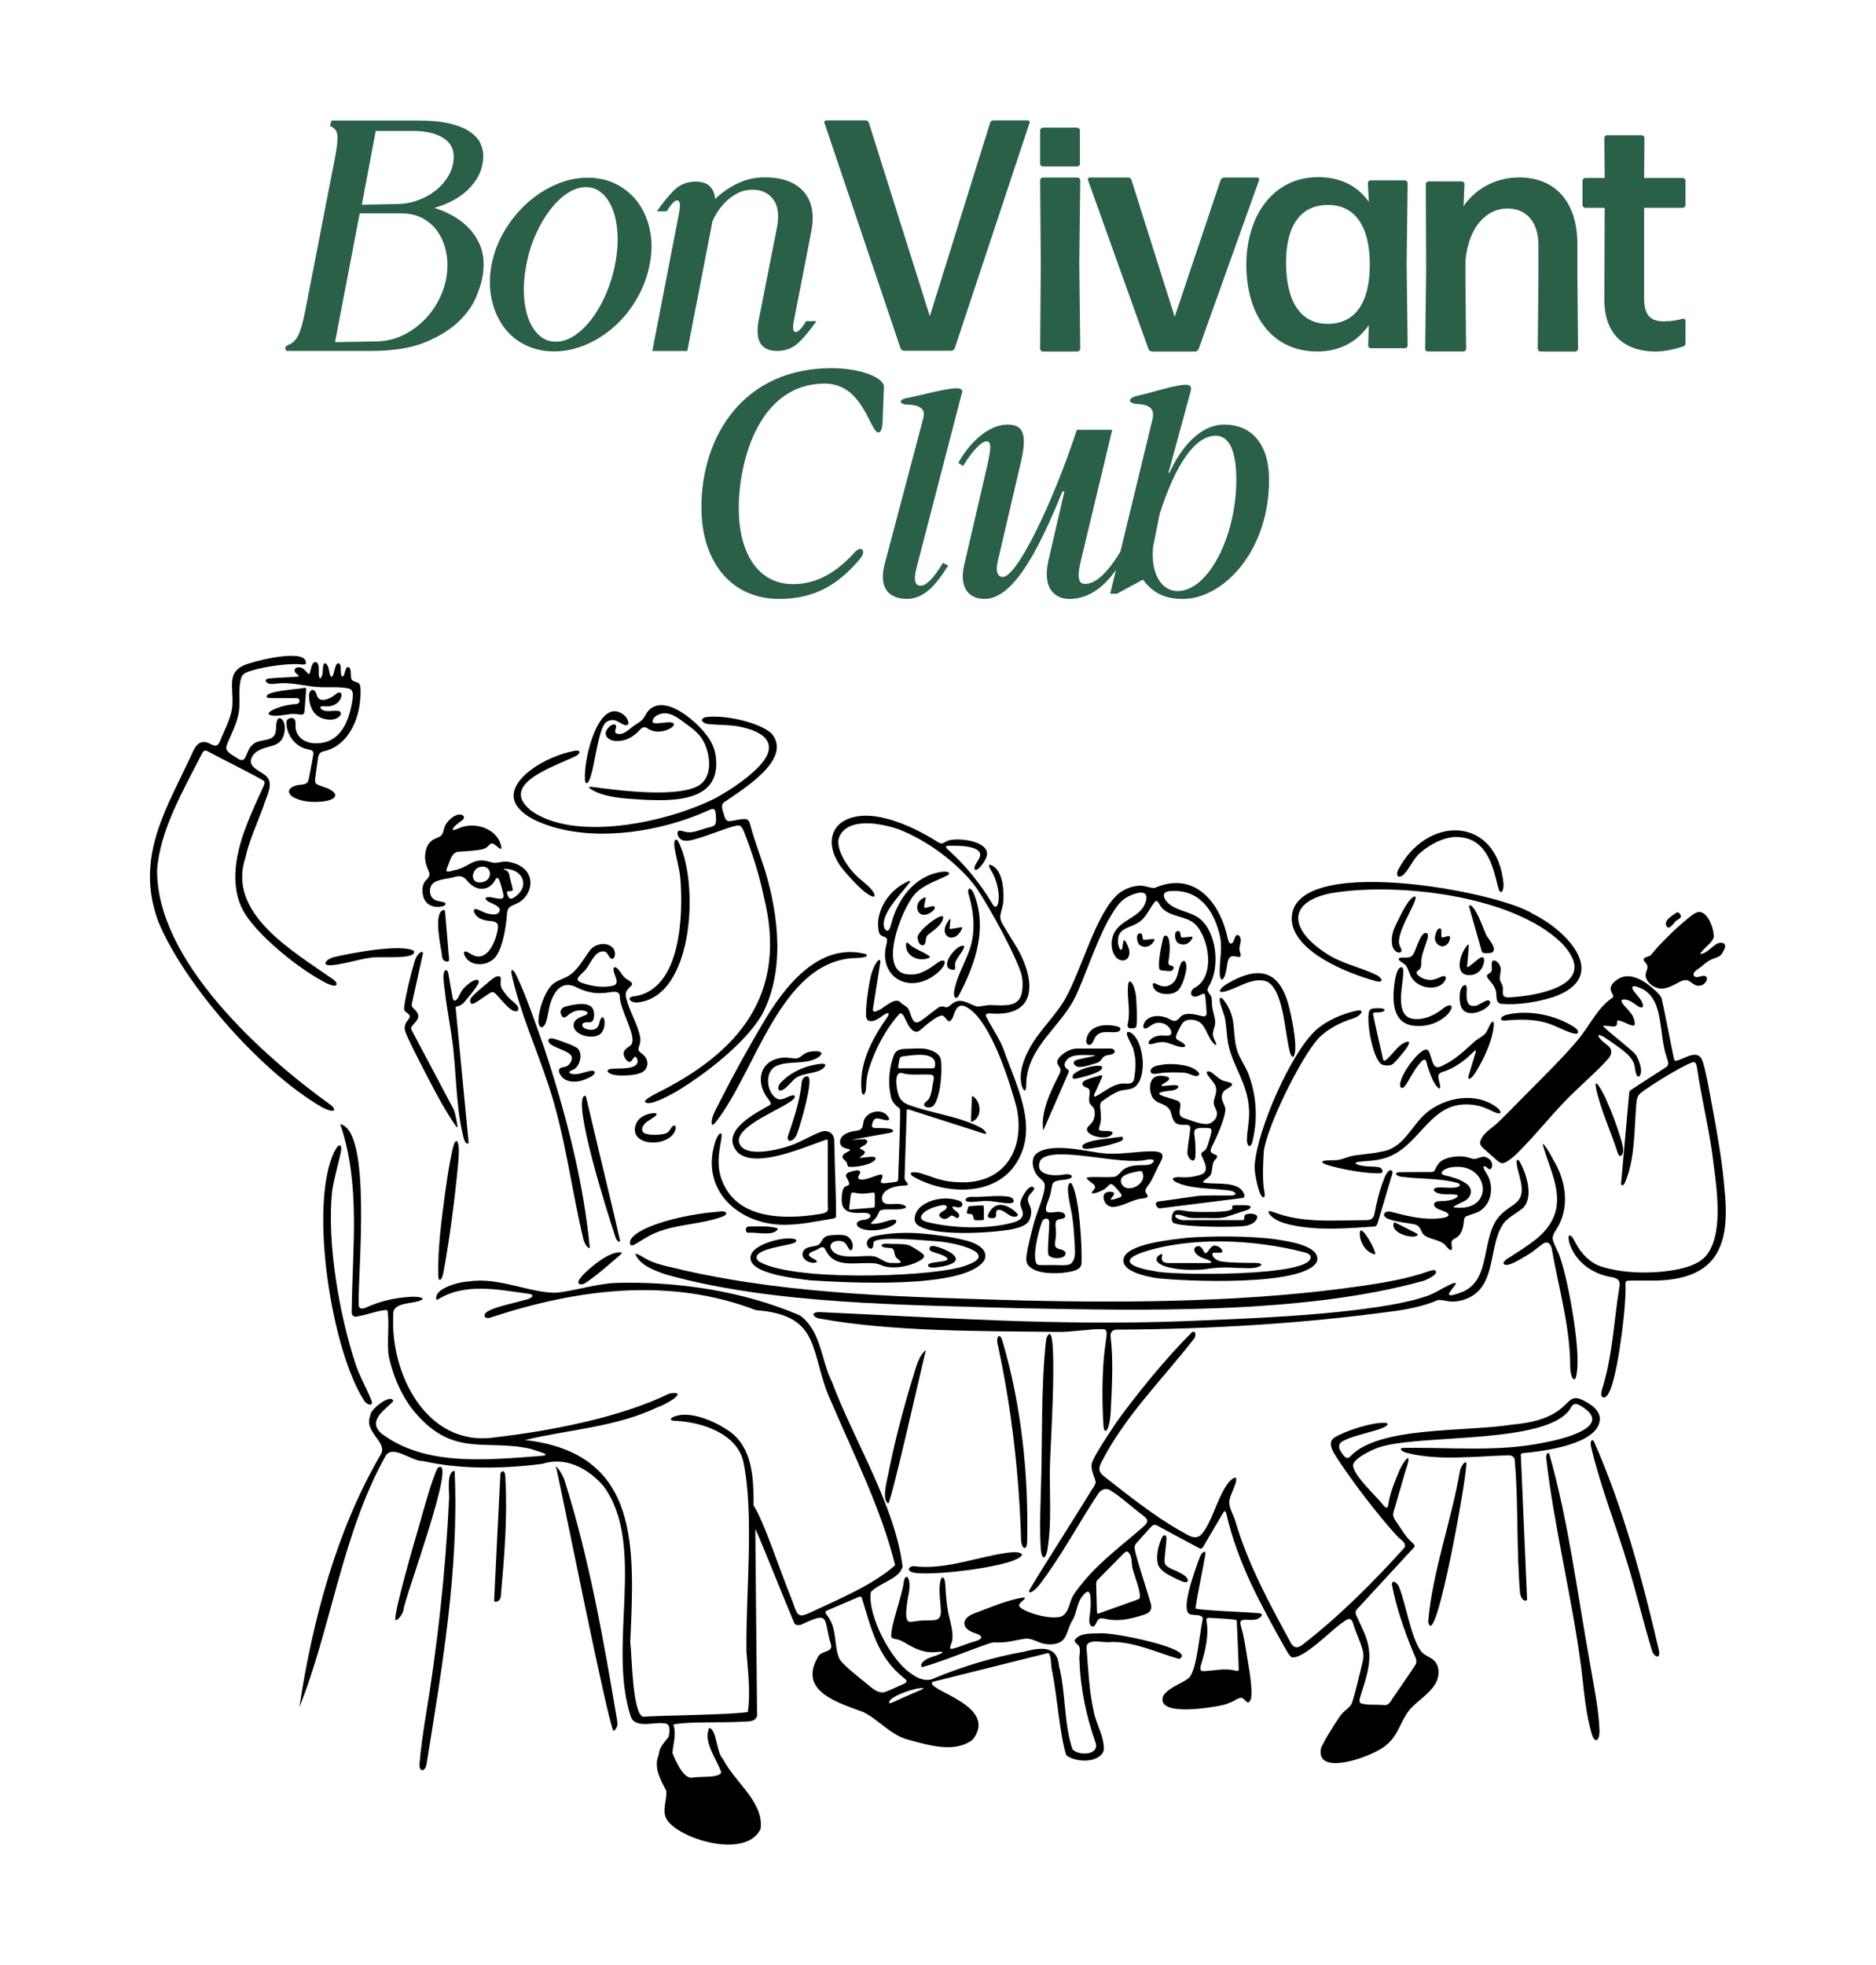 <?xml version="1.0" encoding="UTF-8"?><svg id="uuid-81df8d7d-b801-4afc-8fb2-31b48490fecc" xmlns="http://www.w3.org/2000/svg" width="530" height="555" viewBox="0 0 530 555"><path d="M109.4,370.05c-1.99-.14-5.51,1.31-8.16,1.71-1.16.41-2.04-.05-1.88-1.53.18-17.61,2.57-35.77-3.23-52.7,8.89,1.8,5.04,41.23,5.19,50.65-.08,1.67,1.03,1.65,2.23,1.07,3.97-1.77,7.92-2.69,12.39-2.95,2.09-.15,4.61.29,2.94.95-1.85,1.09-8.02.39-7.77,4-.97,16.59,9.37,37.68,28.81,34.72,15.3-1.76,35.34-5.56,49.22-12.38,6.05-.89-1.44,3.34-3.2,3.81-11.84,5.71-25.06,6.31-37.63,9.34,32.77,3.74,30.89,30.5,29.75,57.07.47,3.79.58,19.98,3.57,21.09,3.84-.36,25.35-.53,29.64-1.35.81-5.28.04-11.66-.39-17.04-.24-16.19,2.28-38.77-.9-53.8-1.92-7.79-11.53-10.98-18.92-11.38-2.4.01-1.64-.92-.27-1.33,4.14-1.44,10.58,1.19,14.36,3.67,7.5,4.55,7.74,13.5,7.76,21.57,2.95,4.5,7.32,18.13,11,27.1,1.34,3.89,1.45,4.85,5.15,3.07,7.92-3.76,17.34-7.58,23.84-13.31-3.95-15.88-11.6-31.05-18.05-46.13-6.32-13.66-2.24-24.46-21.27-25.91-24.4-9.38-50.47-6-74.73,2-1.95.82-2.98-.78-.6-1.91,2.81-1.34,6.98-2.07,9.94-2.95,1.75-.32,3.7-1.56.65-1.84-8.65-1.17-17.71-3.11-25.45,1.86-1.32-3.03,6.07-5.21,9.1-5.27,8.32-1.36,17.52,3.4,24.82,3.18,5.31-.6,11.01-2.45,16.34-2.76,17.44-.54,36.28,2.25,52.36,9.18,6.02,4.45,5.87,12.4,9.03,18.78,6.18,16.51,17.84,34.98,19.95,52.13-.77,3.45-6.33,4.52-8.96,7.17-1.01,6.68,5.72,19.25,11.1,22.88,2.06,1.61,4.61,2.72,7.06,1.41,7.87-3.27,16.55-5.89,24.96-7.37,4.42-1.11,9.56-2.14,10.03,3.99,1.94,7.51,1.34,16.21,3.81,23.55,1.78,1.95,8.06,1.72,6.41-2.22-2.47-7.1-4.19-14.97-4.42-22.79-.23-1.39.47-2.92-.16-4.16-.4-.63-1.39-1.01-1.16-1.72,1.38-2.08,4.78-1.79,7.04-1.86,3.27-.49,27.87,4.5,22.42,7.23-6.28-1.77-12.25-4.78-19.04-4.81-2.13.5-7.37-1.44-7.11,1.86.5,5.96.72,12.08,2.06,17.9.67,3.58,3.19,7.39,2.75,11.04-1.43,3.59-8.09,3.21-10.54,1.2-1.78-5.4-2.66-17.16-3.92-23.41-.58-2.21-.22-5.09-1.23-5.45-2.62.64-28.17,7.04-32.71,8.17-1.91,2.43,18.93,6.57,11.46,16.26-4.91,3.88-12.32,1.68-17.85.15-5.35-1.27-8.4-5.53-13.04-7.89-7.51-2.78-18.48-5.95-12.85-15.6.74-1.75,4.14-1.22,3.7-3.32-2.31-7.58,0-9.81-8.52-5.75-.86.21-1.65.18-1.94-.62-1.51-3.43-10.3-25.45-10.95-26.45,0,2.31.46,47.8.5,52.79-.53,1.79-2.51,1.57-4.36,1.64-4.54.41-14.7-.14-19.32.81,1,2.62-.08,5.64-.23,8.05.83,2.07,3,7.15,5.46,7,1.83-.51,7.93.23,8.31-1.59-1.26-3.76-5.23-8.6-3.36-12.51,2.21.69,1.89,6.76,3.85,8.79,3.41,6.65,11.66,12.22,10.64,19.77-4.04,8.42-22.13,3.13-26.24-2.28-1.92-2.59-.15-5.72-.4-8.5-1.61-3.12-3.68-6.61-2.13-10.19.21-2.35,1.57-3.37,2.78-5.04.23-1.08.61-3.16-.53-3.69-2.84-.87-8.44,1.53-10.05-1.76-6.88-20.17,4.44-48.57-7.76-65.34-4.3-4.97-10.65-8.51-17.38-6.33-10.99,1.41-22.89,1.62-33.7-.8-3.34.11-8.83-5.12-10.73-1.09-12.06,21.74-15.38,48.85-24.16,70.62,3.65-24.16,10.44-49.94,22.96-71.33,2.19-3.6-4.95-6.33-2.91-11.06-.3-1.52,5.94-6.48,6.49-4.03-2.4,2.48-7.39,5.47-3.36,9.12,12.41,9.35,29.84,7.44,44.52,6.37,4.26-.27.36-1.05-2.25-2.02-12.52-2.82-21.45,2.31-32.07-9.49-3.97-4.33-6.72-10.4-8.07-16.4-.73-3.78.28-9.63-.46-13.33l-.03-.02ZM243.43,451.17c-.24-.28-.59-.19-.93-.07-1.8.76-6.83,2.92-8.72,3.74-.45.2-.78.46-.44.96.21.34.58.79.83,1.18,2.37,3.54,1.4,8.55,3.1,11.79,1.65,2.12,4.12,3.89,6.21,5.7,2.02,1.42,4.11,4.02,6.4,3.49,1.68-.58,3.48-1.51,5.11-2.19,1.48-.6,1.4-1.02.35-1.85-7.52-5.93-9.23-14.09-11.89-22.7l-.04-.05ZM260.97,476.86c-1.53-.55-10.78,2.53-9.67,4.26,1.5-.44,3.41-1.49,5.05-2.14,1.24-.61,4.01-1.64,4.63-2.1h-.02Z"/><path d="M268.48,465.63c.29.17.76.04,1.15-.07,1.99-.58,3.85-1.43,5.82-1.96,1.97-.56,2.7-1.44.06-2.3-4.19-1.3-4.03-4.38.14-5.74,4.02-1.52,8.24-3.32,12.35-4.15.3-.03,2.08-.52,1.41.25-.48.58-2.04,1.43-1.28,2.27,1.68,1.55,8.16,3.55,11.53,2.72,2.53-.97,2.36-4.44,3.77-6.35.75-1.2,1.89-2.59,2.84-3.74,4.78-5.73,11.06-10.35,16.69-15.29.54-.49,1.22-1.1,1.14-1.79-.09-.93-2.1-2.01-3.17-2.98-2.38-1.92-4.78-4.03-6.98-5.38-1.5-1.12-3.1-.37-3.96,1.19-4.78,7.24-8.96,14.96-13.94,22.04-1.34,1.75-2.56,4.01-4.47,5.23-.7.37-.95.07-.85-.29,1.9-3.44,12.51-20,16.98-27.31.95-1.69,1.6-2.11,1.85-3.34-.35-1.82-1.81-3.93-.88-5.93,1.3-2.95,4.54-7.62,6.64-10.86,4.79-6.75,14.29-18.61,21.52-25.62.85-.4,1.1.59.68,1.65-8.89,11.48-19.63,21.99-26.28,34.99-.41.75-.82,1.73-.59,2.49.16.68.81,1.29,1.4,1.75,6.71,5.24,13.97,11.05,21.32,15.22,1.73.84,3.85,2.79,5.72,1.36,3.57-3.09,5.51-14.33,9.67-16.32,1.65-.27-1.29,5.1-1.3,5.85-.73,2.36,1.1,4.51,1.65,6.79,3.55,11.89,9.47,22.85,15.39,33.68.88,1.87,2.11,2.05,3.67.72,10.41-8.08,19.87-17.6,28.68-27.34.51-1.54-1.37-2.23-2.26-3.34-5.7-6.26-11.87-14.44-16.37-21.15-1.04-1.75-3.6-4.83-1.32-6.48,2.67-1.73,10.43-4.45,14.66-4.22,1.77.62-2.09,1.91-2.66,2.04-2.93.93-6.99,1.76-9.43,3.07-.36.2-.77.48-.96.81-.57,1.08.3,2.22.94,3.13.61.81,1.23,1.27,2.05.42,8.1-8.6,32.48-6.84,45.69-8.96,18.07-1.61,14.04-10.02,20.37-6.72,2.25,1.15,4.86,3.03,4.36,5.78-1.06,6.39-15.12,8.41-21.89,9.01-.65.21-.26,1.04-.32,1.61.3,6.92,1.53,35.33,1.71,39.5.04.3-.1.53-.46.53-.8.06-1.5-1.36-1.53-2.29-1.05-12.26-.42-24.76-1.46-37.01.07-1.4-.95-1.84-2.2-1.73-9.13.27-19.53,1.57-28.29-.7-.58-.13-2.34-.8-1.47-1.39,13.32-.29,27.08,1.26,40.33-1.54,4.73-.86,19.93-4.43,10.45-10.23-1.69-1.09-2.45-.87-3.27.87-6.76,9.7-40.49,7.07-52.79,10.4-1.95.38-7.71,3-8.43,5.09-.5,2.72,6.63,9.07,8.6,11.67.91,1.1,1.23.63,1.38-.6.26-1.9,1.01-4.16,1.76-6.06.86-2.03,1.64-4.54,3.17-6.3,1.96-2.09-.61,4.24-.71,5.18-1.05,3.61-2.33,7.94-2.83,9.71-.38,1.13.42,2.05,1.02,2.96,1.16,1.71,2.28,3.67,3.7,5.03.54.62,1.83,1.27.93,2.08-4.02,4.35-14,15.16-16.07,17.43-.66.91.1,1.77.5,2.85,1.17,2.52,2.49,5.07,2.91,7.85.78,4.71-.85,9.03-2.26,13.56-.32,1.04-.52,1.83.03,2.16,1.79.6,4.46.32,6.42.5,1.75.28,2.11-1.4,3.1-2.61,1.88-2.76,4.23-6.11,5.97-8.8.62-1.09-.16-2.22-.58-3.3-2.59-6.23-4.87-12.79-6.12-19.43.27-1.67,1.81.06,2.08.92,2.03,5.17,3.21,13.65,5.97,17.75.87,1.4,2.53,1.74,3.76,2.78,1.86,1.7,1.71,4.81.38,6.85-1.63,2.63-4.46,4.35-6.59,6.54-3.03,3.09-3.56,7.72-7.01,10.43-2.8,2.99-20.51,9.65-18.57.99.94-2.23,3.49-6.25,5.24-8.83,1.01-1.6,2.6-2.27,3.39-3.67.96-2.74,1.67-6.11,2.43-9.02.51-2.41,1.3-4.21.59-6.4-.63-2.3-1.8-4.6-2.49-6.87-.52-2.06-1.4-1.93-2.81-.85-3.16,1.99-11.43,10.8-14.68,10.01-.96-.69-1.22-1.64-2.17-3.12-3.1-5.49-6.68-12.13-9.36-17.78-2.75-5.99-5.28-12.57-6.76-19-.33-1.52-.59-1.77-1.26-.56-1.29,2.2-4.25,7.27-5.3,9.04-.26.43-.56.98-1.11.68-.53-.23-1.62-.85-3.04-1.6-2.71-1.46-5.65-3.04-8.37-4.5-1.69-1.1-1.94-.39-3.01.75-.83.92-1.83,2.03-2.64,2.93-.77.94-1.41,1.3-1.35,2.35.3,2.37,3.33,11.27,4.42,15.16.63,1.69.29,2.96-1.51,3.57-3.68,1.18-7.3,2.14-11.09,1.25-.62-.12-1.31-.29-1.84.02-.87.47-1.05,2.91-2.33,1.94-.63-.75-.44-1.96-.32-2.9.26-1.7.34-3.47.21-5.19-.09-.53-.09-1.38-.68-1.53-.47-.07-1.07.59-1.4,1.02-1.8,1.94-1.71,4.96-3.01,7.04-1.45,2.11-1.38,5.58-4.07,6.42-1.41.58-3.56.48-5.09-.12-1.51-.57-2.95-1.37-4.61-1.04-1.86.27-4.2.95-6.29,1-1.25.06-2.31-.17-3.44.28-5.45,1.84-13.31,5.11-18.81,6.67-.07,0-.13-.02-.19-.04-.05-.03-.05-.02-.14-.09-.03-.03-.05-.06-.07-.1-.08-.23-.05-.44.08-.7,1.24-1.98,4.05-1.91,5.86-3.13.14-.13.07-.22-.19-.25-.21-.03-.56-.02-.96.02-3.04.46-5.52-.37-8.27-1.91-1.36-.79-2.34-1.47-3.7-1.68-.53-.11-1.18-.17-1.32-.76-.1-3.29,2.98-11.12,3.54-15.3.08-.77.53-2.3,1.28-1.11.99,2.26-.26,5.31-.42,7.73-.15,1.33-.43,3.35.32,4.35.48.36,1.07.17,1.7.1,1.04-.16,2.14-.29,3.21-.31,1.52-.06,3.15.18,3.87-.64.56-.61.54-1.47.53-2.27-.09-2.22-.5-4.51-.34-6.7.04-.95.33-2.68.93-2.52.57.38.57,1.23.66,1.91.18,3.19.35,6.2,1.14,9.37.44,1.99,1.07,4.09.86,6.13-.02.99-.77,1.9-.59,2.67l.03.03ZM321.99,451.4c.43-1.64-1.47-6.19-1.91-7.99-.61-1.57.01-3.92-1.44-5.09-.63-.3-1.07.35-2.03,1.3-1.92,1.96-4.64,4.7-6.46,6.55-.46.41-.48.85-.46,1.43.05,1.68.16,6.3.21,7.63,0,.47.14.65.56.48,1.26-.44,5.89-2.12,8.84-3.17.77-.32,2.51-.78,2.67-1.12l.02-.04Z"/><path d="M459.38,361.95c-.18.19-.15.53-.15.81.07,1.63-.05,4.46-.35,7.75-.31,3.7-2.91,27.14-6.38,23.91-.27-.5-.08-1.4.12-2.04,2.94-9.28,3.3-19.06,4.84-28.58.54-2.51-.71-2.85-3.02-3.23-5.1-1.1-9.56-4.48-11.09-9.62-.17-.53-.3-1.33-.13-1.81.05-.11.15-.26.29-.23.82.32,1.21,1.53,1.69,2.27,1.58,3.06,4.17,5.63,7.35,6.62,6.55,2.01,14.91,2.06,21.83.65,3.05-.72,6.01-1.67,7.95-4.16,4.92-6.89,2.41-20.15,1.32-29.05-1.12-7.7-2.96-15.31-4.12-22.99-.1-.68-.24-1.83-.68-2.15-.4-.29-1.13.11-2.17.57-1.36.65-2.65,1.37-4.24,2.28-3.44,2.01-7.28,4.45-8.99,5.84-.92.76-1.08,1.94-1.17,3.09-.62,7.2-.29,15.52-3.27,22.31-.37.65-1.08,1-1.02-.01.27-3.05,1.46-16.37,2.02-22.6.13-1.29.17-2.13.29-3.09.05-.28.19-.42.43-.6,1.8-1.23,7.4-4.78,9.79-6.36,1.22-.64.72-1.8.33-2.89-2.52-7.38-.34-17.87-8.84-20.06-1.77-.18-.4,1.46.24,2.21.76.91,1.71,1.9,1.92,3.08.1.68-.38.88-1.09.51-1.42-.82-2.72-2.23-4.5-2.07-.22.03-.38.11-.44.25-.17.33.3.95.59,1.3.99,1.18,2.41,2.48,2.78,3.68.38,1.08.62,2.32-.27,2.14-1.25-.27-2.86-1.3-4.04-1.46-.59.03-.28.74-.38,1.12-.26,1.15-2.56.3-3.43.38-.16-.02-.31,0-.43.04-.04.02-.06.06-.05.1,1.86,1.88,4.76,4,6.85,5.86,1.32,1.11,2.39,1.9,2.9,3.14.57,1.26,1.11,2.76.92,4.15-.07.72-.67,1.63-1.19.7-.44-.87-.43-2.35-.77-3.29-1.06-2.78-4.53-4.7-6.97-6.52-.9-.56-1.9-1.41-2.92-1.55-.58.13.48,1.21.7,1.45,1.07,1.09,2.48,1.75,2.72,2.8.28,1.61-.8,2.4-1.97,3.73-2.11,2.2-5.58,5.41-8.03,7.72-5.82,5.45-10.98,12.28-16.59,17.76-.92.89-2.13,1.93-3.18,2.47-.9.53-1.66.18-2.4-.49-1.09-.95-2.95-2.57-4.01-3.54-.42-.41-.81-.87-.84-1.45.37-2.48,3.21-4,4.91-5.6,3.07-2.87,5.86-5.95,8.95-8.97,4.81-4.9,9.55-9.47,13.78-14.51,3.04-3.59,5.75-9.33,9.65-11.8.21-.17.33-.34.33-.55.02-.45-.63-1.1-.72-1.96-.09-1.37,1.31-2.42,2.41-3.07,3.29-1.74,7.2.63,10.29,3.52.69.67,1.4,1.29,1.7,2.14.75,3.11,2.44,12.07,3.44,16.82.1.71.34.95,1.01.71,2.31-.56,6.01-3.59,7.22.48.9,2.84,1.8,8.03,2.46,11.61,1.52,8.14,3.07,16.65,3.7,24.92,1.6,15.99-2.73,24.78-19.53,25.17-1.71,0-5.34,0-7.11,0-.44.05-.93-.03-1.25.24l-.03.03Z"/><path d="M86.39,187.45c-.36.49-1.63.08-3.1.13-1.66,0-3.36.15-5.23.4-2.23.29-4.56.74-6.62,1.32-1.42.45-2.86.8-3.26,2.06-1.1,3.42,0,7.28-.92,10.79-.6,2.64-1.87,5.13-2.91,7.6-.33.8-.57,1.46-.31,2.03.54,1.03,2.07,1.75,3.05,2.43,2.21,1.43,2.21-.65,3.29-2.64.29-.52.67-.99,1.14-1.36,1.65-1.56,5.26-.63,6.19-2.9.53-1.32,0-3.11.84-4.28.49-.54,1.41.17,1.73,1.28.15.51.2,1.1.17,1.7-.51,6.21-5.66,3.74-8.77,7.03-2.44,3.27,1.09,4.28,3.28,5.95,2.65,2.13.4,5.61-.61,8.96-1.74,4.75-3.97,9.53-5.01,14.28-5.27,15.76,13.24,26.31,24.68,34.33.87.5,1.87,2.01.09,1.82-1.78-.4-3.16-1.42-4.83-2.32-6.94-4.18-15.6-11.48-19.51-17.13-5.19-7.38-3.42-17.15-.34-25.23,1.22-3.27,2.59-6.33,4.01-9.42.53-1.2,1.22-2.49,1.31-3.14.02-.2-.01-.38-.14-.54-2.75-1.71-13.05-6.81-16.04-8.45-.94-.6-1.39.47-1.78,1.21-5.01,9.91-11.49,20.88-12.4,32.19-.35,25.65,29.52,52.55,49.15,66.63.44.33,1.23,1.36.73,1.5-1.07.23-2.3-.47-3.26-.91-18.15-10.53-39.65-35.9-46.37-52.7-6.71-18.41,2.85-32.35,9.99-48.02.58-1.22,1.54-2.57,3.03-2.47,1.58,0,2.71,1.58,3.81.83.79-.84,1.09-2.26,1.69-3.43,1.01-2.29,2.09-4.6,2.43-7.1.65-5.62-2.34-10.65,5.15-12.58,2.45-.87,16.19-4.24,15.66.1l-.03.04Z"/><path d="M429.18,327.86c2,3.37,4.25,10.17,1.09,13.34-2.02,1.71-4.74,2.76-6.03,5.21-3.72,6.4-1.52,17.33-10.16,20.51-1.19.48-2.48.72-3.76.7-1.82-.01-2.98-.67-4.27-.34-3.46,1.49-7.75,2.43-11.59,2.97-26.02,3.59-52.27,5.16-78.54,5.31-1.58-.08-2.42.63-2.12,2.34.62,5.35.45,11.01.22,16.21-.22,3-.05,6.18-.91,8.98-.68,1.79-1.31,1.07-1.36-.48-.4-6.3-.41-12.94.11-19.19.18-1.8.44-3.69.68-5.48.09-.95.43-2.43-.8-2.51-3.26-.18-9.42.92-13.2.77-21.12-.25-46.82-.01-67.42-3.85-.86-.29-1.43-.83-1.27-1.21.11-.35.8-.55,1.63-.54,34.63,1.59,67.27,3.88,102.15,2.6,18.34-.74,41.12-1.52,59.02-4.59,4.48-.79,8.4-1.73,11.3-2.85,1.82-.76,3.44-1.85,5.44-2.79.72-.28,1.33-.74,1.88-.57.04.1.01.22-.06.34-.29.62-1.72,2.09-1.85,2.7-.14.98,2.35-.04,2.87-.2,9.02-2.82,6.13-14.12,10.67-20.86,3.83-5.13,8.74-3.51,6.42-12.07-.28-1.04-1.66-5.68-.2-4.51l.05.06Z"/><path d="M218.03,207.24c5.88,7.14-7.77,15.46-13.56,19.42-1.05,1.01-.13,2.56.22,3.97.2.74.67,1.43,1.52,1.28,1.21-.05,3.24-.74,4.59-.54.85.18,1.01,1.11,1.24,1.89,1.14,4.3,2.79,8.48,4.13,12.72,3.87,12.86,5.6,28.47-.93,40.66-4.76,8.1-15.99,16.74-24.15,21.66-2.01,1.13-7.79,4.36-8.9,2.91-.07-.62,2.09-1.76,3.03-2.29,23.86-11.75,37.43-28.34,30.55-55.73-1.27-6.21-3.28-12.36-5.54-18.17-.36-.95-.87-2.15-2.06-1.84-3.34.68-9.71,3.6-13.71,4.28-.84.08-1.69-.03-2.27-.51-.69-.55-.99-1.75-.63-2.14.53-.47,1.33.02,1.96.12,1.84.51,3.65-.32,5.58-.9,1.12-.38,2.69-.44,3-1.3.3-.73.18-1.6.15-2.39-.04-.59-.1-1.47-.51-1.76-.43-.3-1.34.22-1.89.45-12.85,5.74-30.02,8.55-43.54,4.58-3.77-1.16-8.83-3.08-10.71-6.74-3-6.18,8.2-13.35,17.07-14.86,1.71-.08,1.01,1,.1,1.48-6.04,3.04-22.01,7.85-12.85,15.38,11.92,8.84,37.71,3.8,52.05-3.35,3.97-2.18,8.34-5.01,11.79-8.37,6.7-6.48,3.01-10.46-5.21-11.98-2.4-.45-5.77-.38-8.23-.64-1.33,0-3.16-1.2-1.07-1.95,5.02-.8,15.01,1.29,18.72,4.58l.06.07Z"/><path d="M405.46,358.83c1.3,1.03-2.7,2.81-3.54,3.01-34.18,9.47-79.88,8.3-113.88,7.67-32.77-.99-69.79-1.12-99.7-9.47-3.63-1.19-7.58-2.72-8.84-5.81.03-.15.23-.14.6.01,1.02.45,2.19,1.25,3.14,1.72,3.22,1.5,6.79,1.99,10.22,2.89,31.16,7.01,63.76,7.49,95.3,8.47,31.99.76,65.73.37,96.75-4.22,5.88-.87,12.23-1.95,18.06-4.01.61-.19,1.35-.45,1.85-.29l.06.02Z"/><path d="M131.04,231.12c-.18.54-1.54,1.28-2.31,1.99-1.84,1.83-.29,1.38.92.83,4.73-2.13,11.5.35,12.02,5.73-.06.09-.17.08-.27.06-.51-.11-1.64-1.37-2.26-1.46-.52-.11-.82.31-1.17.65-.41.45-1.06.83-1.72.97-1.94.44-4.61.49-6.67.68-2.14.12-2.51,2.97-3.28,4.53-.19.55-.24.9-.07,1.02.74.24,1.89-.34,2.72-.45,4.08-1.09,4.8-3.73,9.86-2.11,1.43.43,2.47-.17,3.93-.22,2.7.12,5.74,1.54,6.69,3.94,1.11,2.53-.06,5.6-2.22,7.21-1.02.83-2.49,1.1-3.21,1.74-.54.44-.7,1.17-.76,1.89-.28,3.65-1.14,9.16-3.04,11.89-1.9,2.82-6.96,3.36-8.8.16-.2-.36-.45-.9-.25-1.27.14-.23.48-.2.95.03.62.31,1.37.86,2.08,1.08,3.72,1.19,6.1-4.39,6.51-8.07.1-1.32-.72-1.68-2.16-1.79-1.08-.09-2.28-.33-3.18-.88-.93-.46-2.26-2.49-.89-2.51,1.3.32,2.48,1.23,3.86,1.4.92.18,1.88.23,2.41-.23,1.68-1.73-1.69-2.62-2.79-3.3-.94-.57-1.16-1.21.08-1.22.93-.19,4.03,1.17,4.21-.12.04-.34-.03-.75-.12-1.13-.38-1.45-.94-3.74-1.41-4.11-.26-.2-.46,0-.72.36-1.6,3.19-5.11,3.56-7.71.7-1.28-1.66-2.2-1.94-4.19-1.3-2.5.62-5.52.59-6.34,2.53-.56,1.26-.28,3.05.98,3.76.81.5,2.19.53,2.84.82,1.96,1.09-5.32,3.05-6.11-2.36-.26-1.42-.03-2.91.75-3.74.78-.79,1.52-1.55.93-2.72-.56-1.24-1.06-2.61-1.04-4.02,0-2.44.93-4.45,2.99-5.25.61-.27,1.34-.51,1.73-1.01.34-.42.45-1.03.6-1.58.4-2.11,3.16-4.52,4.83-4.12.44.09.99.42.82.92l-.02.06ZM135.13,245.03c-1.98.93-2.27,4.36.56,4.23,4.03-.22,3.36-5.62-.46-4.26l-.1.04ZM143.26,251.91c-.16.38.14.81.34,1.31.42,1.01,1.28.58,1.93.07,4.44-3.19,1.94-8.06-3.14-7.88-.12.02-.13.07-.04.14.23.16.78.31,1.01.51.65.69.53,1.58.94,2.81.21.87.44,1.73.55,2.21.11.43-.1.6-.65.62-.35.02-.75.01-.91.16l-.04.05Z"/><path d="M340.01,280.67c-.62.05-1.51.88-2.45.84-1.48-.06-1.26-1.73-.23-2.41,6.19-3.06,4.33-14.28.18-18.2-1.39-1.22-3.2-1.63-4.96-2.17-1.47-.46-2.91-.95-4.01-2.02-1.3-1.16-1.41-3.36-2.64-1.52-1.3,1.74-2.27,4.18-4.23,5.34-1.87,1.34-4.81,1.46-5.62,3.74-.36,1.11-.26,2.78.31,3.77.93,1.19.74-2.11,1.18-2.43.27-.24.87.96,1.26,2.05.7,1.59.08,3.96-2.02,3.57-2.27-.33-3.17-4.05-2.54-6.16,1.19-5.75,8.82-5.45,9.62-11.23.26-2.16-1.92-1.88-3.31-1.37-4.03,1.28-5.26,3.75-7.49,7.53-2.25,4.17-4.24,9.33-6.01,13.8-.97,2.44-1.82,4.61-2.83,6.84-3.92,9.11-14.16,14.86-14.29,25.64.04,1.14-.24,2.72-1.1.88-1.49-4.14.84-9.25,3.09-12.85,2.68-4.11,6.37-7.73,8.88-11.93,5.03-8.92,8.75-24.44,15.26-30.02,1.67-1.29,3.99-2.24,6.35-2.2,1.3.04,2.53.73,3.82.63,11.13-4.86,18.5,3.92,20.66,14.47.21.68.58,1.7,1.28,1.06.47-.48.58-1.47,1-2.02.49-.63,1.28.1,1.37,1.12.08.99-.57,2.12-.35,2.98.08.52.35,1.01.35,1.53-.07.52-.78.32-1.22.27-2.32-.66-2.44,1.09-2.76,3.16-.19.82-.48,3.25-1.43,3.3-.38-.03-.57-1.37-.56-2.05,0-3.91.98-7.3-.15-11.17-2.02-7.59-6.63-12.6-14.37-11.68-2.53.46-.67,3.1.78,3.97,2.47,1.69,5.81,1.91,8.16,3.8,4.68,3.75,5.79,13.61,2.59,18.91-.27.5-.57,1-.36,1.51.2.48.63.87.86,1.35.43.74.19,1.85.37,3.02.25,1.84,1.14,3.7.75,5.29-.2.98-.71,1.94-.5,2.95.16.86.9,1.97.89,2.39-.02.55-.73-.21-.92-.44-1.9-2.29-2.16-5.7-5.01-6.34-1.38-.34-3.07-.21-3.83,1.17-.58,1.04-1.66,2.96-1.61,3.69.05.47.46.68.87.91.52.3,2.53,1.3,1.39,1.81-2.19.19-4.42-1.75-6.71-1.37-1.18.07-2.53.74-3.05.52-.84-.58.86-1.82,1.45-2.03.49-.21,1.04-.34,1.6-.39,1.19-.18,3.46.66,3.11-1.18-.57-1.98-3.22-3.07-5.05-2.06-.86.44-1.76,1.3-2.32,1.27-.78-.06-.49-1.2-.2-1.68,1.23-2.19,4.6-2.33,7.09-.99,1.5.86,2,.64,3.08-.63,1.15-1.2,3.3-.92,5.26-.42.57.12,1.28.42,1.8.19.41-.28.33-.87.33-1.35-.09-1.19-.23-3.04-.34-4.08-.06-.32-.08-.81-.43-.89h-.05Z"/><path d="M302.46,357c1.7-1.5,1.19-3.77,1.13-6.11-.16-2.49-.29-4.85-.65-7.09-.05-1.54-2.46-9.67-.39-9.69,2.35,2.7,3.2,18.19,3,22.79-.27,2.17-3.32,2.31-5.5,2.64-3.08.24-8.11.12-9.76-2.45-.37-.66-.38-1.42-.3-2.17.26-2.49,1.41-6.83,2.02-9.14.79-3.23,3.48-8.87,3.12-11.34-.32-1.12-1.52-1.56-2.17-2.55-1.29-1.56-1.77-4.6-.29-5.94,4.16-3.55,14.79-.55,19.13-.2,4.37.49,9.6-.6,13.62-.56.91,0,2.12.07,2.67.58.66.6.23,1.56-.13,2.25-1.02,1.81-1.76,3.76-2.78,5.58-.44.86-1.28,1.63-1.58,2.53-.18.57.46,1.13.61,1.57.18.73-1.04.73-1.57.83-2.59.23-4.92,1.97-7.71,2.34-.63.08-1.29,0-1.82-.32-1.01-.55-1.48-1.96-1.3-2.8.14-1.14,1.89-1.34,2.69-.98.02,0,.18.12.21.21.18.66-.67,1.16-.91,1.69-.1.52,2.05-.28,2.61-.48.9-.38.23-1.11-.27-1.69-.6-.65-1.18-1.5-1.92-1.97-.8-.41-1.11.63-2.15,1.31-.29.32-3.81,1.84-3.64.99.25-.54,1.18-1.08.9-1.8-.1-.67-2.85-2-2.2-2.44,2.34-.35,5.29.11,7.69-.2,1.32-.26,2.01-2.03,3.37-2.52,1.29-.67,3.07-.77,4.48-.76,1.12,0,2.08-.02,2.77-.52,1.42-1.14-.39-1.26-1.41-1.03-7.2,1.81-26.51-4.26-30.06.1-1.99,4.21,3.42,4.68,6.72,4.07,1.83-.35,3.1.69,1.21,1.25-1.4.47-3.75.09-4.54,1.37-.4,1.39-.45,2.95-1.08,4.33-.32,1.06-.95,2.12-.75,3.22.18.91,2.03.49,2.95.42.94-.12,2.37.1,2.48,1.1-.02.92-1.35.81-1.99,1.05-1.06.32-.75,1.69-.65,3,.05.63.03,1.27-.03,1.9-.24,2.25-.84,3.08,1.53,3.56.58.16,1.3.57,1.22,1.2-.18,1.69-4.53,1.57-4.92.12-.22-2.17.32-6.5.3-8.93.03-1.57-1.59-1.37-2.02-.25-1.05,2.64-2.84,9.93-1.52,11.95.42.35.84.29,1.49.32.62,0,1.48,0,2.43,0,1.74-.13,4.27.32,5.6-.31l.07-.05ZM322.58,330.87c-.54-.28-1.35.11-2.01.17-1.59.36-4.63,1.04-3.76,3.2,1.4,3.28,7.68.21,5.84-3.32l-.07-.06Z"/><path d="M340.31,438.28c.28.04.28.51.22.79-.49,3.1-2.68,13.39-2.77,15.3,2.77.6,15.18.96,18.23,1.33,1.43.38-.6,1.75-1.39,1.74-1.55.34-3.47-.34-4.07.48-.22.35-.03,1.07.1,1.55.82,2.72,1.24,5.71,1.69,8.54.42,2.6.89,4.95,1.15,7.98.03,1.28.48,4.55-.89,4.86-.52-.02-1.09-1.16-1.8-1.28-.9-.14-1.83.75-2.93,1.19-.74.34-1.56.63-2.32.82-3.04.71-18.98,3.42-16.94-2.49,1.09-1.94,3.95-3.11,5.79-4.17.81-.45,1.38-.78,1.87-1.44,1.96-2.87,2.57-11.7,3.55-16.18.09-1.5-2.7-.93-3.56-1.35-2.88-.86,1.22-11.95,2.29-14.99.39-.93.76-2.45,1.75-2.7h.04ZM349.23,457.54c-1.81-.32-6.17-.48-7.71-.59-.45,0-.72.17-.69.69.79,4.2-.31,8.68-1.59,12.81-.22.69-.24,1.55.67,1.58,3-.11,6.1-.96,9.05-.16.43.07.93.25,1-.26-.04-2.73-.47-11.29-.54-13.5-.01-.21,0-.43-.16-.55l-.03-.02Z"/><path d="M420.12,275.5c.14-.42.86-.53,1.19-1.08.49-.83-.23-2.23.36-2.97.47-.55,1.8.34,2.13,1.43.48,1.17-.17,2.42-.09,3.6.06.78.69,1.38.86,2.3.11.82-.16,1.84.15,2.37.38.67,1.3.57,2.03.55,7.43-.5,16.52-2.51,17.9-7.27.86-2.76-1.46-5.99-3.44-8.04-13.94-13.66-47.22-17.34-65.63-14.02-12.2,2.68-11,10.43-.88,16.93,4.25,2.87,9.54,3.84,13.95,5.98,1.5.62,2.72,2.45.12,1.86-8.2-2.24-22.73-8.13-23.8-16.84-1.68-19.78,58.53-8.62,68.19-2.12,9.91,4.89,21.76,17.66,5.85,23.38-4.58,1.49-10.23,2.38-14.9,1.98-1.97-.3-.95-2.79-1.73-4.31-.19-.46-.44-.88-.73-1.28-.59-.87-1.73-1.85-1.55-2.39l.02-.05Z"/><path d="M261.98,296.35c1.64.43,3.54,1.24,3.84,3.03.45,2.81-.04,10.63-2.15,12.98-.66.58-2.21.7-2.61-.25-.02-.64.79-1,1.15-1.49,1.01-1.1,1.13-3.8,1.54-5.61.23-1.1-.15-1.52-1.28-1.51-2.41-.12-5.52.32-7.83-.46-2.22-.17-1.28,4.67-.87,6.01.39,1.47,1.53,2.55,2.97,3.02,6.68,2.49,14.17,3.16,20.44,6.5.56.3,2.27,1.86.95,1.66-2.97-.91-19.39-6.24-21.51-6.89-.48-.16-.43.29-.46.64-.09,2.76-.51,15.49-.6,18.55-.01.42.08.74.35,1.09.34.45.74.83.5,1.05-.12.12-.44.17-.9.19-2.46.02-5.77.9-6.29,3.06-.62,3.44,3.86,1.59,5.7,2.32.7.2,1.15.51,1.02.77-.11.22-.64.39-1.38.49-2.05.33-4.29-.18-5.81.36-.5.35-.6.99-.91,1.51-.34.68-.99,1.31-1.54,1.81-.97.86,1.59.43,2.58.2.8-.08,5.09-1.96,4.22,0-2,2.12-8.19,2.89-10.48,1.24-1.34-1.11-.03-1.98,1.28-2.06.78-.05,2.29-.48,1.97-1.37-.58-.82-1.88-.6-2.79-.62-2.09.09-3.57-.17-4.42-1.05-.86-.72-1.02-2.68-.75-4.32.09-.7.25-1.71.89-2.04.4-.26.94-.23,1.1-.69.1-.57-.56-1.45-.82-2.07-.44-.98.84-1.34,1.58-1.56.73-.14,1.92-.6,2.37.1.09.61-.64,1.18-.59,1.8.78,1.23,4.24-.45,5.51-.79,1-.35,1.75-.33,1.18.93-.12.35-.4.75-.24,1.1.53.51,2.09.03,3.27-.02.59-.11,1.53-.05,1.58-.82.03-2.79.64-14.68.54-19.73-.08-.25-.26-.43-.52-.65-.77-.51-1.82-1.71-2.05-2.86-.91-4.04-.56-8.37.91-12.09.77-1.61,2.36-1.54,4.16-1.59,1.66-.05,3.54-.22,5.08.11l.11.02ZM253.78,301.61c.12.21.34.1.76.13,1.43,0,3,0,4.62,0,1.8,0,3.56,0,4.35,0,.68.05.71-.76.68-1.31-.17-3.45-6.15-2.47-9.37-2.02-.76.21-.71.95-.87,1.68-.08.62-.21.99-.19,1.47v.04ZM246.86,336.84c-1.49.13-3.07.49-4.56.2-.75-.06-1.47-.42-1.79-.03-.38,1.14-.35,2.64-.56,3.8-.05.61-.18.83.22.84.92-.06,5.31-.45,6.51-.55.14-.02.28-.03.36-.12.25-.86.03-2.28.1-3.22,0-.52-.02-.83-.23-.91l-.06-.02Z"/><path d="M233.53,321.86c-6.57,2.22-19.7,8.19-24.96,3.79-5.96-6.16,5.85-11.72,8.91-13.51.59-.51.09-.92-.48-1.79-3.52-4.37-2.62-10.53,3.47-11.51,1.44-.35,3.15.13,4.51.13,1.17-.11,1.94-1.47,3.36-1.78,1.39-.51,5.66-.53,2.72,1.53-3.59,2.11-7.98.78-11.57,2.29-3.74,1.54-2.86,7.65-.13,9.21,1.45.96,3.07-.57,4.47-.82,1.09-.18.78.65.25,1.13-2.99,2.74-16.02,7.3-15.32,12,1.14,5.15,13.06,1.91,16.68.18,2.2-1.01,4.74-2.43,6.52-3.03,1.24-.5,2.78-.12,3.41,1.11.38.77.28,1.16.33,2.15.03,1.01.06,1.99.08,3.04.08,5.23.48,12.86.41,17.72-.25.55-1.24.5-1.96.68-3.66.58-7.23,1.37-10.97,1.51-13.57.89-25.55-9.09-21.31-22.99.49-2.07,2.51-4.81,1.75-.62-.71,3.67-1.13,7.07.08,10.6,3.95,11.51,17.52,11.74,27.91,10.01.6-.07,1.41-.26,1.82-.6.59-.41.42-1.05.36-1.65-.01-.65,0-1.85,0-3.36,0-3.31,0-8.08,0-11.44-.01-1.78.03-3.16-.03-3.72-.03-.16-.09-.27-.26-.28h-.04Z"/><path d="M266.18,238.21c.21-.03.4-.13.59-.23.7-.46,1.52-.77,2.43-.82,3.18-.33,8.27.62,9.41,2.93.59,1.14.03,2.32-.62,3.37-.49.73-1.6,2.31-2.42,2.25-.98-.58.89-2.62,1.15-3.42,1.49-3.48-6.01-3.51-8.98-3.39-1.18.18.12,1.08.54,1.5,4.55,4.07,8.97,9.61,12.01,14.77.79,1.5,1.48,1.11,1.75-.35.3-1.73,0-3.52-.43-5.19-.37-1.37-.94-2.69-1.67-3.9-.37-.56-.84-1.65-.18-1.47,2.07.73,2.98,2.88,3.43,5.13.34,1.93.41,3.87.22,5.7-.63,3.51-1.67,3.75.45,6.95,1.51,2.62,3.4,5.32,4.64,7.88,4.53,9.64,2.82,17.32-8.81,16.32-1.32-.04-1.37.45-.9,1.27,1.37,2.65,3.77,6.17,4.78,9,3.51,10.07,9.75,21.4,3.94,31.36-5.8,10.24-20.3,9.68-29.41,4.52-.47-.27-1.29-.99-.42-1.24,1.74-.28,3.58.68,5.25,1.17,2.33.89,4.98,1.54,7.68,1.58,13.09.84,19.18-9.28,16.56-21.23-2.02-7.5-7.12-23.45-13.29-27.69-1.9-1.39-3.18-1.28-4.05.67-.42.86-.6,2.15-1.38,2.72-.54.3-.96-.4-1.29-.78-.37-.5-.79-.88-1.47-.68-1.51.42-4.07,2.6-5.56,3.91-1.64,1.6-3.11-.38-3.83-1.89-.52-.77-1.06-3.05-2.14-2.64-3.96,4.38-7.07,10.29-8.77,15.92-.47,1.62-.64,3.32-.72,5,.03.85-.59,3.08-1.21,1.28-.98-7.47,2.62-14.61,6.84-20.62.28-.4.78-1.14.77-1.49-.18-.78-1.98.76-2.5,1.05-1.51,1.12-3.89,1.78-3.9-.67-.13-2.58.61-7.41,1.09-9.88.32-1.72,1.06-4.09,2.13-5.36.56-.67.91-.46.79.39-.34,2.39-1.7,10.55-2.06,13.05-.16,1.09.75.83,1.55.41,1.63-.62,4.79-4.14,6.41-2.09.49.57,1.67.88,2.14,1.85.8,1.49.98,4.88,3.42,3.19,1.33-.84,3.21-2.52,4.75-3.57.64-.5,1.44-.6,2.09-.32.57.2.9-.02,1.49-.5,2.86-2.6,4.76-.44,7.51.35,1.27.05,2.67-.46,4.04-.39,4.29.16,7.72.44,8.61-3.26.41-1.93.37-4.11-.22-5.96-1.84-5.45-8.15-17.19-12.45-23.74-5.09-7.04-14.05-13.6-22.09-16.7-5.04-1.74-14.22-3.46-16.73,2.08-1.33,2.85,1.89,8.17,4.55,10.78,1.6,1.72,3.94,3.03,5.18,5.08,1.15,2.6-2.62-.12-3.67-1.2-2.17-1.97-4.49-4.65-5.71-6.27-5.33-7.54-1.94-14.47,7.59-14.3,6.29.14,14.09,3.79,19.5,7.2.45.29,1.08.69,1.52.61h.06Z"/><path d="M480.51,269.45c2.44-.24,4.26-4.19,6.61-2.91.66.72-.1,1.86-.49,2.56-.6,1.18-1.63,1.28-3.01,1.85-1.56.66-2.69,1.97-4.01,2.81-.29.21-.61.44-.83.7-.8.86-.11,1.78,1.01,1.48.74-.13,1.92-.7,2.39.15.41.91-.89,2.26-1.97,2.31-1.19.22-2.09-.73-3-1.3-.83-.52-1.83-.21-2.65.22-1.97,1.03-4.07,2.29-6.09,1.8-1.57-.39-3.11-1.59-3.52-3.19-.34-1.21.78-2.18.41-3.29-.22-.58-1.13-1.26-1.03-1.7.37-.81,1.74-.63,2.25-1.38,2.09-2.71,6.83-7.35,10.24-10.12,1.29-.98,2.64-2.41,4.17-1.61,1.96.96,3.31,4.82,3.16,6.97-.54,1.51-2.37,2.7-3.36,3.94-.33.37-.45.6-.34.67h.03Z"/><path d="M405.23,330.71c.27-.34.47-1.07.98-1.78.56-.79,1.21-1.24,2.08-1.59,2.1-.81,4.81-.95,6.61-.38.57.17,1.13.4,1.73.38,1.07-.08,2.17-1,3.29-.44.68.27,1.3.81,1.54,1.51.38,1.03-.21,2.11-.77,1.8-.38-.19-.8-.64-1.19-.79-.96-.28.1,1.47.33,1.79,2.16,3.17,1.9,7.91-1.13,10.39-1.2,1.1-3.27,1.35-4.62,2.04-.57.45-.47,1.24-.59,1.97-.13,1.17-.53,2.42-1.29,3.34-.74.91-1.97.98-2.1,1.81-.12.6.12,1.31.09,1.9-.01.27-.09.43-.24.45-.42-.01-.91-.58-1.25-.94-1.46-2.33-5.52-1.87-6.86-3.89-.6-1.28-.97-2.38-2.6-2.53-2.3-.39-4.84-.69-6.82-1.39-2.51-.93-1.33-2.69.94-1.99,4.62,1.21,9.15,2.32,13.92,1.68.6-.11,2.29-.31,1.9-1.14-.41-.73-2.55-1.08-3.44-1.76-.72-.53-.82-1.2-.2-1.6.46-.33,1.34-.28,2.22-.32,1.19-.05,2.43-.26,3.38-.77.44-.21,1.11-.78.36-.99-1.86-.33-4.01.21-5.77-.67-1.07-.57-.84-1.38.7-1.39,1.97-.13,4.33.46,5.87-.38.39-.35-.12-.74-.43-.87-4.89-1.4-10.16-1.1-15.2-1.69-.55-.05-1.09-.1-1.59-.3-1.09-.44-.79-1.05.28-1.1,2.03-.05,7.32.01,9.02-.03.32-.02.58-.05.78-.28l.04-.05ZM410.64,341c12.23,1.76,10.11-13.6-1.21-11.19-.77.21-1.84.66-2.12,1.36-.13.58.66.75,1.1.86,1.74.38,4.16,1.09,5.74,2.22,2.33,1.55,1.59,4.23-.94,5.23-.71.37-1.58.77-2.25,1.16-.24.15-.36.26-.34.33v.02Z"/><path d="M89.58,187.18c.9,1,.14,3.12.69,4.29.28.39.53-.24.63-.51.53-.95,0-4.07,1.16-3.55.39.3.6.81.76,1.34.23.66.28,1.97.7,2.36.22.16.39-.11.5-.31.41-.74.57-2.67,1.15-3.25.46-.55.96,0,1.03.58.16.4-.12,4.1.91,2.66.38-.55.56-3.19,1.64-2.15.63.91.14,2.6.61,3.32.44.7,1.64.55,2.12,1.18.37.45.36,1.11.38,1.71.22,7.25-3.01,15.8-10.5,17.37-1,.25-1.44.97-1.54,2-.22,1.58-.6,4.23-.78,5.7-.04.52-.08,1.07.29,1.45,1.09.76,2.81.92,3.99,1.7,2.75,1.6.95,2.85-1.54,3.23-2.82.37-5.86.33-8.46-.89-2.21-1.04-2.23-2.67-.09-3.4,1.25-.62,3.53.03,3.92-1.65.41-1.82.95-4.95,1.32-6.85.11-.64.2-1.39-.55-1.62-.41-.15-.98-.23-1.46-.37-3.21-.8-5.66-4.26-5.54-7.62.13-1.17,1.99-1.54,2.43-.49.3.64,0,1.82.28,2.8.55,2.57,3.29,3.84,5.77,3.74,6.83-.03,9.32-6.31,10.19-12.46.19-1.31.32-2.8-1.34-3.07-2.34-.47-5.17-.26-7.53-.32-4.18-.09-8.41-1.61-12.82-.99-.61.07-1.19.14-1.68.04-1.25-.22-1.66-1.33-.31-1.5,2.14-.22,6.27-.37,8.01-.52,1.03-.07.29-.42-.1-.8-1.55-1.32.2-2.33,1.55-1.61.91.44,1.5,1.59,1.83,1.66.13.03.2-.08.27-.2.4-.61.51-3.79,2.01-3.06l.05.04Z"/><path d="M349.05,337.21c0-.08,0-.16-.05-.22-.52-.58-1.45-.69-2.24-.8-4.72-.61-9.76-.3-14.15-2.12-.58-.22-1.87-1-.89-1.43.89-.29,1.97-.09,2.92-.09,1.36.03,3.07-.26,4.5-.72,2.87-.88.97-3.84.25-5.64-.18-.92.91-.75,1.52-1.97.54-1.22.85-2.76,1.23-4.02.3-1.13.19-1.56-1.04-1.6-1.02.01-2.34-.19-3.28.33-.69.45-.35,1.64-.23,2.92.14,1.33.18,2.7.17,4.04-.06.62.02,1.9-.78,1.92-.91-.24-1.42-1.22-1.51-2.12,0-1.91.63-4.76.79-6.7.27-1.96-1.85-.99-3.27-1.41-1.61-.39-1.8-2.17-2.25-3.51-.48-1.57-2.12-2.12-3.48-2.67-.99-.48-1.73-1.28-2.06-2.32-.74-2.32-.25-5.41,2.84-5.21,1.62.04,3.48.5,1.27,1.84-.41.3-.98.52-1.23.91,0,.03.01.06.06.08.84.17,3.28-.39,4.28-.15.81.16.47.76-.06,1.05-.7.47-1.89.49-2.99.61-5.57.87,3,2.09,3.8,3.02.79.93-.29,2.71.22,3.69.27.68,1.04.89,1.69,1.1,1.72.51,3.31,1.28,5.17,1.43,1.77.35,3.64-1.25,3.55-3-.01-.73-.44-1.32-.7-1.98-.28-.67-.24-1.4-.03-2.13,1.34-3.87-.06-4.02-2-6.89-.54-1.2.77-.93,1.38-.42,1.15.84,2.08,1.97,3.44,2.31,2.27.56,3.32.8.46,2.4-1.15.67-1.44,2.12-.94,3.3.31.89.86,1.65.78,2.61-.29,2.68-2.5,7.64-3.89,10.42-.71,1.4.06,1.62,1.17,2.13.79.38.23.88-.11,1.3-1.17,1.12-.63,3.02-1.35,4.35-.64,1.2-3.76,2.13-.93,2.33,3.61.28,8.56-.3,10.18,2.6.36.59.61,1.52-.28,1.6-3.44.44-20.09,2.53-23.22,2.91-.58.06-.98-.45-1.17-.98-.22-.62.29-.91.86-.97,2.49-.36,7.89-1.11,10.94-1.54,2.74-.27,6.73-.05,9.56-.14.38,0,.96-.12,1.1-.38v-.03Z"/><path d="M246.78,351.06c-.06.53,0,1.4-.61,1.62-.46.16-1.18-.53-1.25-1.26-.19-1.23.88-2.01,1.99-2.25,4.27-.97,9.24-1.13,13.57-.76,3.66.32,8.34.92,12.16,1.9,2.66.63,6.86,2.36,5.45,5.63-5.31,8.42-39.88,6.25-49.11,5.7-4.12-.54-18.85-1.93-16.76-7.33,1.18-3.06,9.49-5.22,12.44-4.3.99.62-.35,1.19-1.7,1.45-2.35.63-11.49,1.78-8.69,4.75,8.82,5.62,45.79,4.63,56.94,1.76,12.7-3.6-.78-6.9-6.06-7.33-2.77-.17-18.2-1.74-18.36.35v.07Z"/><path d="M335.18,349.63c6.55-.54,17.97-.63,25.38.44,3.65.56,12.74,1.87,11.49,6.26-3.52,7.14-37.73,5.57-45.28,4.68-3.08-.49-9.98-1.91-9.34-5.39.74-4.35,13.8-5.5,17.67-5.97h.09ZM370.17,354.65c-.29-.5-1.1-.8-1.73-.95-14.12-3.66-31.99-4.5-45.72.04-7.91,2.77-.79,4.68,3.39,5.27,3.85,1.25,46.23,1.76,44.09-4.29l-.04-.07Z"/><path d="M128.44,415.52c1.29,27.66-3.59,55.77-7.99,83.11-.49,1.88-2.05,1.79-1.94-.24.33-4.37,1-8.81,1.69-13.16,3.41-20.56,5.69-41.39,6.69-62.21.04-1.9-.73-6.99,1.37-7.59.05.01.09.03.13.06l.04.03Z"/><path d="M173.1,270.8c-1.03.25-1.29-1.83-2.22-2.04-2.65-.43-3.73,2.82-5.14,4.72-.63.94-1.67,1.66-2.34,2.54-.71.96.54,1.45,1.3,1.7,2.82.9,5.79,1.37,8.69.63,1.96-.76-.25-3.22-.05-4.72.08-.89.99-.24,1.33.16.81.91,1.3,2.09,2.35,2.74,3.06,1.75.85,1.62-.13,3.65-.22.59-.09,1.24.06,1.86.91,3.71,3.29,7.35,3.92,11.01.19.91-.12,1.96-.4,2.73-.28.83.04,1.2.72,1.71,1.01.66,1.85,1.83,1.7,3.1-.27,2.41-2.44,2.85-5.16,3.12-1.7.06-5.11.32-6.09-1.08-.07-.77,1.29-.76,1.86-.8,1.76-.11,7.06.3,6.61-2.37-.06-.4-.41-1.12-.83-.95-.47.23-.83,1.76-1.71,1.36-.97-.43-1.93-2.35-.98-3.33.42-.54,1.14-.88,1.62-1.32,2.06-2.17-3.19-10.01-3.12-13.97-.28-1.99-3.29-.7-4.65-.79-2.57.29-5.23-.43-7.53-1.57-5.02-2.66-7.38,2.87-7.98,6.98-.29,1.3-.45,2.52-1.01,3.57-1.07,1.71-1.93-.02-1.8-1.21.07-2.92,1.58-7.51,3.5-9.71,1.17-1.39,3.09-1.86,4.62-2.67,2.9-1.54,4.5-4.91,6.42-7.4,1.27-1.8,4.43-2.52,6.26-.94.94.69,1.14,2.7.25,3.28l-.06.03Z"/><path d="M437.67,410.55c5.45,19.13,7.94,39.42,11.49,59.08,1.06,6.32,2.52,12.96,2.73,19.32.01,2.31-1.05,3.75-2.05,1.25-1.97-6.3-2.35-13.3-3.21-19.86-2.6-19.56-7.59-39.09-9.82-58.61,0-.44.06-1,.39-1.27.18-.07.2-.09.42.05l.05.04Z"/><path d="M166.43,222.37c-.03-.24.92-.1,1.26-.06,7.75,1.07,24.63,3.14,30.13-.71,2.63-2,2.89-5.54,2.19-8.78-.86-3.53-2.24-5.54-5.39-7.77-2.65-1.9-5.58-4.77-8.93-3.04-.98.44-1.69,1.74-1.19,2.08.6.43,2.2.07,3.13.02,6.79-.92-.5,4.69-4.72,1.59-.82-.53-1.51-.26-2.11.42-1.65,1.85-3.85,3.2-6.42,3.18-1.84.11-4.2-1.2-2.88-3.26.47-.73,1.53-1.79,2.43-1.28.5.41-.53,1.81.05,2.33,2.07.96,3.75-1.23,5.43-2.31.73-.5,1.53-.91,2.12-1.57.57-.63.91-1.47,1.4-2.17,4.37-5.45,13.38,2.3,16.44,6.29,1.94,2.35,2.94,4.94,2.97,8,.42,12.11-14.6,10.99-24.49,10.29-3.4-.27-7.53-.77-10.43-2.42-.58-.33-.95-.63-.98-.8v-.03Z"/><path d="M173.33,488.91c-1.63-2.18-15.16-70.45-16.29-74.78.84.65,2.1,2.82,2.5,4.14,6.9,21.85,10.99,44.95,14.78,67.52.05.31.1.62.11.91.06,1.07-.58,1.94-1.06,2.19l-.05.03Z"/><path d="M96.25,323.66c.19.28.2.97.05,1.7-.74,3.7-1.96,7.39-2.47,11.13-1.53,14.57,2.07,35.09,6.69,48.99,1.05,3.2,3.12,6.8,4.34,9.88.84,1.97-.93,1.52-1.79.54-9.38-14.09-15.83-55.13-8.72-70.38.39-.67,1.1-2.39,1.86-1.91l.03.04Z"/><path d="M166.59,352.48c-.59.17-1.38-1.17-1.72-2.23-3.51-14.54-5.16-29.53-9.93-43.79-3.42-10.38-7.99-20.44-10.37-31.14-.38-1.82.31-1.7,1.14-.18,3.17,6.57,5.55,13.93,8.03,20.82,6.03,18.22,11.06,37.46,12.89,56.49l-.04.02Z"/><path d="M445.03,389.48c-1.07.67-1.38-2.49-1.42-3.23.05-11.22-3.2-22.17-5.14-33.15-.19-1.45-1.04-2.81-2.54-1.81-1.68,1.18-2.7,2.21-4.77,3.41-1.13.62-5.6,3.64-6.39,2.2-.02-.19,0-.2.04-.32.48-.9,1.5-1.29,2.36-1.89,4.26-2.82,9.15-5.52,11.47-10.31,3.21-6.55-.51-13.51-2.53-20.15-.22-.73-.29-1.2-.13-1.14,1.25,1.33,2.29,3.53,3.3,5.29,3.34,5.87,4.12,13.24.33,18.99-.52.8-1.08,1.75-.94,2.67.45,1.88,1.65,3.54,2.2,5.5,2.18,6.26,6.4,28.33,4.19,33.9l-.04.04Z"/><path d="M450.21,406.91c8.27,18.63,13.77,39.07,18.41,59.01.17.61.32,1.78-.28,1.92-.45.16-1.2-.51-1.54-1.35-2.52-8.13-4.43-16.46-6.93-24.6-3.24-10.79-7.79-22.16-10.38-33.33-.14-.62-.24-2.07.65-1.69l.06.04Z"/><path d="M268.04,246.47c.28.28.01.52-.29.73-3.18,1.62-6.94,2.71-9.33,5.37-3.72,4.15-11.13,22.97-1.12,22.67,2.93.15,5.62-1.91,7.74-3.42,1.11-.74,2.14-.74,1.81.37-.35,1.16-1.74,2.48-2.82,3.24-7.64,5.55-15.91.16-13.62-8.63.15-.77.44-1.61-.23-2.03-.44-.27-1.22-.34-1.61-.94-.16-.24-.26-.54-.33-.87-1.11-5.77,3.19-12.03,8.67-14.15.63-.12-.13.75-1.09,1.91-2.17,2.71-7.24,8.07-5.97,11.41.17.39.55.91,1.01.73.43-.16.7-1.05.84-1.59,1.8-7.21,6.6-13.89,14.29-15.01.61-.11,1.59-.11,1.99.17l.05.03Z"/><path d="M295.17,439.77c-1.4.86-1.16-4.85-1.28-5.82-.11-4.11.05-8.83.18-13.03.49-13.52-.06-29.22,1.51-42.83,3.8-9.24.99,33.77,1.07,35.07-.17,5.13.1,10.28.01,15.41-.04,2.14-.15,4.26-.38,6.38-.28,1.58-.19,3.4-1.07,4.76l-.05.05Z"/><path d="M244.71,269.54c1.13,1.08-3.4,1.07-4.01,1.1-20.32,1.66-27.18,31.76-38.33,46.09-.3.37-.93,1.25-1.24.89-.48-2.01,1.59-5.02,2.47-6.94,3.38-6.7,7.72-14.57,11.78-21.4,6.01-10.37,15.87-23.32,29.27-19.79l.06.04Z"/><path d="M357.02,335.6c.21,1.05.64,2.87-.3,2.53-.94-.57-1.74-4.31-2.06-6.34-.19-1.19-.26-2.13-.13-3.3.92-9.79,9.96-30.57,17.01-37.33,3.17-2.9,7.55-4.79,11.75-5.7,2.83-.43.67,1.73-.84,2.13-3.63,1.11-7.41,3-10.08,5.8-5.05,5.73-14.3,24.5-15.34,31.8-.19,3.31-.37,6.96-.02,10.3l.02.11Z"/><path d="M423.66,314.47c-.56.14-1.76-.49-2.79-.97-1.39-.64-2.68-1.16-4.31-1.38-12.6-1.94-14.94,11.66-25.09,14.93-1.82.58-3.65.77-5.55.92-1.14.12-2.38.1-2.9.47-.22.2.29.47,1.11.67,1.77.49,3.72.29,5.41.56.81.15,1.48,1.22.71,1.67-2.91.41-12.12-1.12-15.93-2.54-2.69-1.27,2.41-1.05,3.13-1.11,1.41-.07,2.68-.7,4-1.07,2.82-.65,5.97-.65,8.82-1.34,6.35-.93,8.35-7.28,12.75-10.99,5.43-4.5,14.22-5.96,20.05-1.35.54.42,1.2,1.38.62,1.5h-.05Z"/><path d="M282.4,377.4c.45.15.76,1.13.91,1.71,5.28,18.08,7.28,37.35,6.89,56.1-.02.69-.08,1.72-.63,2.02-.52.14-.91-.8-1.08-1.78-.54-18.71-2.64-37.45-6.64-55.78-.22-.68-.18-2.46.5-2.29l.05.02Z"/><path d="M128.45,282.62c.74-.08,1.09-1.11,1.43-1.71.54-1.19,1.32-2.11,2.56-3.07.63-.62,3.23-2.01,2.76-.17-.77,1.58-2.67,3.71-3.92,5.25-.51.74-1.68,1.33-2.16,1.32-.34.06-.42.12-.39.4.37,3.97,3.38,34.88,3.66,38.09,0,.19-.18.31-.37.27-.06,0-.2-.08-.21-.09-.62-.5-.8-1.34-.97-2.13-2.21-9.04-1.83-18.55-3.19-27.66-.57-3.98-1.31-7.97-1.83-11.95-.03-1.39-1.28-6.83.19-7.16.43.03.62.73.69,1.14.31,1.71.87,5.22,1.17,6.69.08.3.23.72.51.79h.05Z"/><path d="M292.15,335.76c-.17.77-1.1,1.32-1.47,2.03-.73,1.15.08,2.17.49,3.4.33,1.01.08,2.22-.25,3.16-.64,1.84-3.12,2.41-4.83,2.82-5.9,1.17-23.18,2.16-27.05-1.33-1.19-1.19-.59-3.17.6-4.54,2.76-2.82,8.04-3.5,11.64-2.02.65.33.92,1.29.13,1.63-.42.21-1.02.12-1.47-.01-.34-.09-.84-.29-.87.14.24.82,1.87,1.27,1.93,2.28.05.57-.51.88-.97.56-.47-.23-1.02-.79-1.52-.42-.59.51-1.19,1-2.04.77-.65-.17-1.57-.94-.86-1.56.49-.56,1.66-.82,1.87-1.61.13-.56-.64-.75-1.15-.68-2.19.33-5.73,1.52-6.15,3.39-.01.92,1.17,1.23,1.97,1.45,7.28,1.76,16.67,2.02,23.76.17,1.21-.34,2.8-.86,3.05-2.25.17-1.29-1.01-2.47-.62-3.76.21-.99,2.44-5.39,3.79-3.88.03.06.04.13.03.21v.06Z"/><path d="M191.4,237.29c6.19,10.9,4.94,44.41-11.43,45.87-2.16.04-3.2-1.69-.48-1.78,12.97-2.21,13.55-23,12.72-33.3-.26-2.84-1.16-5.73-1.61-8.53-.14-.69-.35-2.81.75-2.31l.06.04Z"/><path d="M119.2,268.86c.51.06.2.76,0,1.78-.75,3.39-2.39,10.75-2.85,12.88-.22.89.47,1.22,1.06,1.9.38.41.72.95.76,1.47.07,1.18-1.06,2.02-1.71,2.86-.63.81-.19,1.05.3,2.08.16.3.31.58.47.89,2.81,5.3,9.86,18.6,10.95,20.66.5,1.22.95,3.82,1.08,4.83-.02.49-.32.04-.65-.41-2.73-3.98-5.24-8.59-7.44-12.86-1.91-3.76-4.19-7.96-5.92-11.77-.65-1.57-1.32-2.61-.65-4.06.3-.7,1.06-1.36,1.15-1.87.17-.85-1.18-1.21-1.48-1.85-.19-.43-.08-.88-.03-1.36.38-3.04,2-9.57,2.85-12.31.23-1.04,1.13-2.7,2.07-2.86h.05Z"/><path d="M414.22,413.05c.81.95-8.81,54.86-10.73,44.94,1.19-14.04,6.49-28.23,8.91-42.2.12-.96.95-2.84,1.79-2.76l.04.02Z"/><path d="M310.51,319.1c.06.13.19.2.33.24.74.22,2.62-.08,3.32.39.5.44-.28.95-.69,1.17-1.77.91-5.41.04-6.22-1.34-.57-.85.36-1.5.9-2.09.73-.73,1.11-1.74,1.13-2.78.02-.48,0-.96-.16-1.4-.41-1.08-1.46-1.19-1.43-2.64-.08-1.12.78-3.01-.69-3.46-1-.29-1.74-1.09-.77-1.84,1.18-.75,3.42-1.19,4.51-1.57.52-.14.81-.08.57.5-.34.87-1.39,3.1-1.97,4.42-.62,1.37-.07,1.2.95.58,2.48-1.47,4.77-3.41,7.6-3.24,1.08.13,2.34-.03,2.53-1.31.43-2.89.63-5.28-.19-8.16.04-.98-3.57-6.05-.86-4.94,3.84,2.17,4.94,12.85,1.1,15.47-1.11.72-2.83.64-4.12,1.02-1.73.62-3.52,1.86-4.97,2.92-.98.69-.4,2.36-.39,3.59.05.7.06,1.44-.03,2.12-.12,1.07-.61,1.92-.49,2.29l.02.05Z"/><path d="M111.99,457.57c-.32.14-.33-.08-.32-.32.1-3.48,5.23-21.18,6.67-26.1,1.35-4.62,3.64-13.32,5.3-16.54,5.97-4.19-9.46,37.01-9.63,40.03-.17,1.08-1.24,2.61-1.97,2.91l-.05.02Z"/><path d="M415,304.74c-.28-.13-.15-.6-.09-.92.42-1.51,1.48-4.81,1.93-6.38.49-1.57-.52-.34-1.05.14-2.29,2.22-5.14,4.24-8.07,5.13-.66.2-1.35.53-1.35,1.29-.05.82.51,2.26.51,2.96.02.4-.08.57-.3.49-1.48-.93-2.59-4.2-3.19-6.03-.28-.71-.24-1.58-.76-2.1-.67-.21-1.49,1.01-2.29,1.99-1.31,1.73-2.21,3.77-3.44,5.48-.64.81-1.44.62-1.37-.49.25-2.81,4.49-8.67,6.79-9.71,1.46-.71,1.62,1.3,2.07,2.37.6,1.96,1.01,3.18,3.14,2.02,3.52-1.57,6.3-4.33,9.18-6.9.98-.83,2.16-1.28,2.97-2.25.69-.81.97-2.12,1.67-3,.47-.55.69-.13.69.44-.23,4.36-2.73,9.62-4.94,13.24-.51.79-1.16,2.03-2.08,2.23h-.04Z"/><path d="M250.98,424.65c-2.17-1.05-.02-7.74.26-9.76,1.73-8.59,4.35-18.44,6.95-26.75.56-1.89,1.19-4.23,2.4-5.78.5-.66.89-1,.97-.95-1.02,3.96-9.14,40.19-10.56,43.24h-.04Z"/><path d="M358.47,342.13c.3-.17,1.06.15,1.49.3,8.21,3.12,17.01,2.21,25.73,2.21.6,0,1.33-.04,1.78-.35.48-.3.72-.89.85-1.46.61-3.33,1.45-6.77,2.73-9.91.31-.99,1.35-2.95,2.21-2.22.46.44-.28,1.77-.5,2.8-.99,3.32-2.67,8.97-3.41,11.48-.25.86-.36,1.29-.97,1.44-7.81.53-15.8,1.24-23.56-.42-2.06-.47-4.42-1.16-5.88-2.72-.46-.5-.68-.96-.5-1.11l.03-.02Z"/><path d="M251.14,316.23c-.31.41-1.22.07-1.76-.03-.73-.15-1.53-.52-2.21-.14-.54.37-.89,1.47-.82,2.04.14.6.84.49,1.37.53,1.21.02,2.94-.05,4.04.3.61.21.7.52.43.73-.24.2-.73.31-1.11.38-2.47.46-8.44,1.5-10.29,1.86.24.11,2.57-.17,3.2-.12.98,0,1.35.58.75,1.25-.43.53-1.24.76-1.75,1.16-.06.07-.09.13-.04.2.18.26,1.47.58,1.39,1.1-.11.62-.85.97-1.29,1.3-.15.11-.2.18-.09.21.04.26,5.16-1.04,4.34.49-1.08,1.64-6.24,2.35-7.6,2.03-.47-.31-.26-1.03-.67-1.42-.36-.5-1.25-.9-.95-1.6.35-.89,1.56-1.09,2.1-1.65-.04-.36-1.02-.36-1.39-.55-.97-.28-1.63-1.04-1.44-2.03.24-1.76,2.25-2.56,4.31-2.85,1.88-.18,2.06-.85,2.27-2.54.56-2.74,4.84-4.04,6.71-1.8.26.29.62.78.52,1.11l-.02.05Z"/><path d="M423.89,251.92c-.51-.24-.86-2.23-1.16-3.29-1.33-5.53-3.58-11.63-10.29-12.17-4.02-.45-8.39,1.98-11.32,4.51-1.68,1.49-2.71,3.87-4.11,5.55-1.07,1.46-2.85,1.63-2.15-.54,8.11-16.06,28.24-15.6,29.93,3.83,0,1.12-.28,2.27-.85,2.13l-.05-.02Z"/><path d="M142.34,415.67c.35.24.41,1.1.43,1.61.65,11.19-.3,22.63-1.31,33.81-.16.91-1.14,1.64-1.79,1.21-.05-.05-.07-.12-.07-.21.08-1.79.57-11.48,1-20.38l.52-10.44c.13-2.59.21-4.44.26-5.08.08-.37.54-.79.92-.55l.04.03Z"/><path d="M351.54,344.18c0-.38-.1-.93.51-1.18.87-.29,2.31-.27,2.95.28.58.55-.22,1.78-1.2,2.3-.84.49-1.78.69-2.71.76-4.36.36-16.91.21-19.52-.89-.92-.52-.54-3.02.39-3.45.71-.36,2.04-.11,3.07.05,1.44.24,2.5.24,4.3.27,1.68-.06,9.12.29,8.84-1.18-.41-.97,1.02-.68,1.61-.74,1.07.03,4.46-.23,3.3.96-.79.6-1.69.66-2.81,1.09-1.32.44-3,1.01-3.93,1.28-2.34.6-4.93.17-7.38.3-1.5,0-2.75.08-3.86-.34-.7-.22-1.45-.52-2.17-.59-.39-.02-.66-.02-.87.17-.32.77,1.61,1.43,2.35,1.36,2.03,0,9.16,0,13.56,0,.67,0,1.31,0,1.95,0,1-.05,1.58.17,1.61-.4v-.05Z"/><path d="M165.13,309.53c.22-.02.38.07.43.25.2.8.84,3.52,1.71,7.2,2.01,8.63,6.33,26.29,7.94,33.61-.03.1-.15.16-.3.13-.06,0-.2-.08-.21-.08-.83-.56-.92-1.65-1.26-2.56-1.5-4.5-11.74-36.68-8.36-38.53h.04Z"/><path d="M124.14,361.51c-.27-.16-.33-1.05-.33-1.5-.12-7.56.88-15.04,1.86-22.49.44-3.26.99-6.98,1.61-10.14.32-1.5.53-2.81.96-4.16.21-.58.5-.99.76-.94,1.3.79.2,7.95.12,9.64-.85,8.38-2.22,18.57-3.7,26.71-.18.83-.4,2.78-1.24,2.9l-.04-.02Z"/><path d="M345.34,282.03c1.35,1.51,2.34,3.47,2.81,5.41.68,2.99.41,6.46,1.42,9.43.71,2.16,2.1,3.99,2.98,6.09,2.52,6.36,2.89,13.34,1.17,19.91-.84,1.97-1.58.1-1.44-1.3.13-2.86.88-5.91.54-8.86-.53-6.74-4.19-11.2-5.59-16.83-.46-1.8-.6-3.64-.77-5.48-.1-.96-.22-1.98-.4-2.84.09-.52-2.77-6.75-.77-5.57l.06.05Z"/><path d="M365.34,298.51c-.74-.16-.89-1.34-1.1-2.08-1.3-5.48-1.77-17.27-6.49-19.27-4.21-1.26-8.23,2.18-12.18,3.01-1.89.2-.5-1.2.78-2.11,9.71-5.81,15.63-3.92,18.13,7.62.58,2.4,2.39,11.14.9,12.83h-.04Z"/><path d="M288.77,439.09c-1.05,3.42-27.49,6.38-31.06,4.97-1.36-.32-1.19-1.56.31-1.7,8.87,1.21,18.41-2.74,26.9-3.83,1.16-.06,3.04-.41,3.83.51l.02.05Z"/><path d="M274.19,251.1c.45.25.84,1.02,1.04,1.59,3.65,9.36.52,19.01-3.93,27.67-.27.55-.75,1.63-1.34,1.51-1.09-.87.14-3.95.47-5.15,1-2.86,2.48-5.56,3.47-8.43,1.78-5,1.27-10.57-.21-15.57-.24-.57-.3-2.04.45-1.66l.06.03Z"/><path d="M396.08,273.2c.17.1.28.31.33.57.53,2.83-3.04,13.08,2.75,14,3.24.46,6.4-1.14,8.78-3.12.81-.53,1.82-1.09,2.14-.34.19.58-.66,1.8-1.35,2.44-2.35,2.2-5.59,3.27-8.74,3.01-5.11-.19-6.53-4.37-6.27-9.31.04-1.4.55-7.54,2.32-7.27l.04.02Z"/><path d="M178.13,351.66c-1.06-2.23,3.49-4.37,5.13-5.05,5.21-2.26,13.13-3.82,18.87-4.29.91-.02,2.51-.52,3.06.29.02.6-.7.84-1.19,1.06-6.02,2.22-12.9,2.01-19.03,4.63-1.96.83-3.71,2.09-5.54,3.13-.52.29-.99.42-1.25.26l-.05-.03Z"/><path d="M403.32,263.8c.16.37.08.9-.03,1.33-.64,2.29-1.82,4.61-1.76,6.91.02.7-.05,1.42-.61,1.87-.38.34-.85.56-.69,1,.23.69,1.76,1.62,3.14,1.83,1.16.21,2.31-.16,3.34-.66,1.19-.65,2.33-.51,1.46,1-1.68,2.73-6.71,2.32-8.92-.35-1.02-1.11-1.17-2.74-2-3.93-.45-.61-1.4-1-1.86-1.48-.37-.36-.36-.68.24-.82,1.42-.19,3.04.46,3.79-1.27.8-1.38,2.26-6.97,3.88-5.49l.03.06Z"/><path d="M116.94,268.62c1.02,2.68-10.98,1.29-12.66,1.97-1.93.05-11.85,3.16-12.32,1.62-.15-.89,1.48-1.63,2.31-1.85,4.64-1.14,19.29-3.88,22.64-1.78l.03.04Z"/><path d="M167.15,288.59c-.55.32-1.39.07-2,.24-.54.1-.83.54-.57,1.02.45.99,2.82,1.38,3.88.63.85-.58.8-1.85,1.24-2.68.19-.38.42-.55.63-.45.24.11.43.58.46,1.17.12,1.55-.4,3.38-1.98,3.97-2.3.92-6.48-.32-6.75-2.64-.25-2.96,4.28-2.64,3.92-3.86-.43-.68-2.47-.73-3.41-.42-.95.24-1.68.82-2.32,1.35-.41.34-.99.75-1.42.19-.96-1.38-.28-2.66,1.33-2.91,3.66-.94,7.72-1.29,7.68,2.3-.02.7-.03,1.59-.62,2.04l-.08.05Z"/><path d="M160.81,302.76c-.04.4.63.51.96.6,1.63.34,4.03-.86,5.41-.93.49-.04,1.04.25.81.73-.49.89-1.65,1.23-2.55,1.66-2.88,1.23-6.29.93-7.38-1.73-.28-.64-.19-1.35.56-1.54.46-.16,1.1-.17,1.57-.44.79-.45,1.4-1.47,1.37-2.38-.11-2.22-7.1-2.82-6.62-5.1.65-.91,2.7.23,3.85.53,1.45.56,2.97,1.04,4.23,1.81,1.75,1.4.93,5.04-.85,6.03-.39.25-1.09.41-1.34.74l-.02.04Z"/><path d="M75.43,196.98c-1.22-1.89,9.83-2.35,10.26-2.67.4-.07.81-.16.79.39-.06,1.63-.31,3.98-.42,5.67-.01,1.85-.76,1.53-2.07,1.35-2.48-.32-4.66.7-7.03.39-2.42-.35-.26-1.56,1.44-2.16,1.57-.61,3.66-1.04,5.22-1.08,1-.07,1.25-1.01.78-1.47-.19-.18-.48-.2-.76-.21-1.7-.02-5.85,0-7.35-.01-.29-.01-.6-.04-.81-.17l-.04-.03Z"/><path d="M171.45,203.84c-2.88,1.5-3.66,17.31-5.79,17.38-.28-.08-.39-.65-.4-.99-.41-6.47,4.1-23.72,10.97-18.3.93.61,2.26,3.19.35,2.88-1.19-.33-2.2-1.43-3.43-1.43-.56-.03-1.14.12-1.61.41l-.08.05Z"/><path d="M299.52,301.81c-.17-.49-.58-.89-.76-1.38-.47-1.19,1.35-2.87,3.04-3.65.92-.45,1.8-.64,2.78-.61,1.84,0,7.01,0,9.05,0,1.21-.1,1.98,1.09.4,1.66-.63.17-1.38.13-1.94.47-.44.25-.7.66-1,1.05-.3.41-.71.71-1.21.89-1.51.41-3.55,1.21-5.2,1.12-.65-.09-1.42-.65-1.33-1.34.24-.63,1.17-.71,1.77-.88,1.18-.32,5.46-1.06,4.01-1.09-2.58,0-6.31-.56-7.8,1.38-.91,1.12-.75,1.94.4,2.71.22.17.26.5.14.81-1.07,2.57-4.41,10.08-6.27,14.39-.47,1.02-.75,1.86-.89,1.77-.7-5.1,2.12-10.9,4.51-15.57.28-.51.52-1.13.34-1.65l-.03-.08Z"/><path d="M240.56,353.08c-.18.13-.41.05-.63-.2-.47-.57-.72-1.47-1.35-1.93-1.26-.93-4.4-.47-3.91,1.49,1.43,3.76,8.66,1.99,12.01,2.38,1.88.22,3.19,2.02,5.21,1.9,1.08,0,2.43.18,2.6-.24.03-.34-1.13-.86-1.54-1.69-.5-1.09-.01-2.27-1.7-2.31-.43-.03-.88-.03-1.3-.12-1.7-.42-.69-1.12.27-1.07,1.95.15,4.86-.1,6.65.44,1.18.6,2.96,1.71,3.84,2.43.65.52.3,1.16-.3,1.56-2.5,1.76-7.23,2.77-10.34,2.01-.86-.21-1.66-.66-2.51-.83-1.31-.22-2.92-.11-4.33-.1-4.66.22-8.26.15-10.11-3.97-.57-.98-1.36-.47-2.06,0-.72.47-1.81.64-2.27,1.1-1.23,1.2,2.56,1.78,1.91,2.59-1.74.73-4.83-1-3.78-3.08.79-1.47,2.83-1.23,4.13-1.73.83-.4,1.06-1.43,1.7-2.05.84-.86,2.22-.77,3.7-.87.79-.02,1.63-.03,2.37.2,1.53.38,2.7,2.64,1.78,4.05l-.05.04Z"/><path d="M391.16,285.17c.15.26-.3.58-.98.7-.8.15-1.71.02-2.03.18-.15.06-.22.17-.23.33.39,2.42,2.26,10.17,2.79,12.71.09.35.23.66.63.44,1.55-1.04,2.88-3.28,4.47-4.42.93-.7,2.17-1.17,2.28-.7,0,1.16-2.34,3.65-3.26,4.76-.74.81-1.43,1.69-2.26,1.74-.69.1-1.58,0-2.19-.24-2.76-1.65-4.66-13.66-3.4-15.36.59-.64,1.45-.45,2.59-.53.45-.01,1.31.04,1.54.34l.03.04Z"/><path d="M88.94,195.19c.56.59.49,1.66,1.17,2.17,1.25.91,3.53-.19,4.73-1.29.5-.42,1.49-.84,1.65.07-.02,2.21-2.37,3.58-4.48,3.35-.29-.02-.63-.04-.9-.02-1.18.11-.49,1.01.61,1.28,1.51.48,5.13-.86,4.49,1.18-1.08,1.71-3.85,1.54-5.53.82-2.36-1.03-3.32-3.53-3.37-6.09-.16-.88.6-2.41,1.55-1.54l.06.07Z"/><path d="M146.31,285.44c-1.74,1.4-5.55-4.44-6.68-5.06-.76-.45-1.29.22-2.06.66-1.03.66-2.5,1.76-3.52,2.3-1.54.73-1.48-1.14-.65-1.85,1.07-1.18,3.51-3.17,4.96-4.39.77-.59,1.64-1.46,2.66-1.34.57.12.48.81.44,1.3-.08.82-.03,1.71.47,2.46.85,1.27,1.68,2.33,2.94,3.31.68.6,1.91,1.57,1.47,2.55l-.04.05Z"/><path d="M445.75,291.81c-.19.18-.6.21-1.08.11-2.07-.48-3.94-1.58-5.91-2.35-4.55-1.86-9.16-1.73-13.87-1.29-.33-.02-.87-.2-.84-.51.01-.53.95-.99,1.51-1.12,5.7-1.44,12.74-.18,17.81,2.65.79.49,2.78,1.4,2.42,2.47l-.04.04Z"/><path d="M457.64,326.51c-.35-.14-.61-.85-.75-1.29-1.91-5.97-4.75-11.9-6.01-17.96-.68-4.03,2.77,2.83,3,3.59,1.37,3.01,2.75,6.66,3.7,9.79.39,1.27,1.94,5.42.12,5.89l-.05-.02Z"/><path d="M185.49,314.63c.07.35-.42.65-.69.87-1.17.84-2.68,1.49-3.21,2.74-.41.79-.1,1.73.8,1.97,1.4.46,3.99.38,5.42.01.78-.18,1.26-.73,1.64-1.4.27-.41.83-1.22,1.29-.79.26.27.17.94,0,1.33-2.13,5.01-13.25,4.37-11.12-1.73.58-1.63,2.03-2.58,3.69-3,.91-.24,2.01-.33,2.17-.03l.02.04Z"/><path d="M228.26,304.09c1.68.52-2.03,13.42-3.09,16.17-.3.75-.71,1.47-1.49,1.82-1.12.53-1.34-.48-1.01-1.38,1.64-4.76,3.25-9.66,3.79-14.66-.02-1.03.65-2.22,1.73-1.97l.07.02Z"/><path d="M421.62,268.98c-.55.3-1.73.27-2.33.2-.41-.06-.57-.16-.68-.5-.52-1.84-3.09-10.85-3.55-12.55-.11-.38.15-.54.47-.36,1.4.65,3.25,5.71,4.23,8.03.45,1.28,3.28,3.87,1.94,5.13l-.08.05Z"/><path d="M399.9,253.26c.54,1.6-5.92,10.62-4.47,13.82.22.59.95,1.64.11,1.94-1.35.17-2.16-1.19-2.29-2.48-.24-2.18.37-3.84,1.3-5.75,1.37-2.74,3.73-7.81,5.33-7.55l.02.02Z"/><path d="M335.43,446.78c-.74.47-2.37-.56-3.35-.94-1.71-.9-3.78-1.81-4.75-3.51-.96-2.22-.14-5.75.96-8.08.18-.3.33-.5.6-.61.46-.14.62.42.65.81-.03,1.59-.33,3.21-.44,4.85-.1,1.1-.26,2.16.25,2.78,1.04,1.04,2.65,1.38,3.93,2.12.99.49,2.72,1.53,2.19,2.53l-.03.04Z"/><path d="M125.38,257.01c.31.05.36.34.39.82.24,2.88.56,6.61.81,9.66.09,1.94.42,3.23.23,3.93-.2.24-1.09.24-1.54-.28-.27-.3-.33-.75-.39-1.16-.27-2.48-2.61-12.2.44-12.97h.05Z"/><path d="M175.65,353.79c.06.26-.45.66-.69.88-3.11,2.64-6.32,5.58-9.68,7.77-.53.29-1.45.56-1.8.05-.32-.78.66-1.71,1.23-2.4,2.28-2.34,7.65-6.86,10.93-6.34l.02.03Z"/><path d="M334.72,271.5c1,1.33.14,3.68-.3,5.21-.59,1.7-1.34,3.44-3.11,3.83-2,.64-5.51.04-5.64-2.46.13-.89,1.17.02,1.76.16,1.9.97,4.18-.07,4.93-2.05.6-1.15.9-5.2,2.31-4.73l.05.04Z"/><path d="M329.05,300.62c2.63-.25,8.06.07,9.7,2.49.17.64-.51.93-1.1.82-1.11-.27-2.15-.94-3.34-.96-2.38-.11-4.75-.16-7.17.24-.56.07-1.29.2-1.76-.06-.33-.19-.42-.65-.23-1.06.67-1.21,2.51-1.19,3.79-1.45h.11Z"/><path d="M414.6,273.2c.79-.36,1.98-1.53,3.01-2.26.96-.84,1.95-.91,1.62.92-.37,1.92-1.78,3.41-3.71,3.55-4.77.43-3.22-5.71-1.19-8.17.41-.53.68-.61.63.07-.06.98-.26,3.07-.38,4.44-.06.84-.16,1.39-.01,1.44h.03Z"/><path d="M233.11,300.7c.15.22-.08.57-.27.77-1.93,2.09-6.57,1.29-8.68,3.6-.82.78-1.84,2.01-2.76,2.62-1.86,1.07-1.84-.8-.87-1.84,2.92-3.12,7.19-4.95,11.4-5.37.36-.04.95-.05,1.14.17l.04.04Z"/><path d="M414.15,278.36c.21.23.24.7.23,1.05-.1,2.31-.27,4.98,2.2,4.71,1.1.15,4.04-2.71,4.42-1.05.02.4-.3.86-.62,1.16-2.11,2.04-6.93,3.24-7.77-.41-.32-1.52-.43-3.63.39-4.97.34-.51.83-.78,1.1-.54l.05.05Z"/><path d="M329.75,264.45c.26.23.41.61.48.97.44,2.1.21,4-.1,6.1-.13.6.04,1.15.73,1.24.59.07.92.42.6.98-.37.74-1.22.53-1.98.48-.48-.04-.93-.07-1.24-.12-.31-.06-.5-.1-.65-.33-.53-1.05.24-5.45.74-7.61.22-.75.26-2.4,1.36-1.77l.07.06Z"/><path d="M320.63,290.35c-1.18.24-2.49.26-1.98-1.34.78-3.58-.32-7.27.06-10.85.04-.32.14-.84.38-.96,1.16,0,1.83,3.54,1.88,4.53.15,1.96.37,6.68.07,8.13-.05.22-.13.37-.34.46l-.07.03Z"/><path d="M262.26,357.66c-.86-1.74,7.27-.75,5.03-2.59-.81-.56-1.92-.87-2.85-1.17-.86-.31-1.84-.39-1.86-1.34.12-.71.98-.71,1.57-.56,3.76.92,9.8,4.08,2.39,5.66-1.21.16-3.42.73-4.25.05l-.04-.05Z"/><path d="M266.45,258.96c.09,2.21-3.26,4.16-4.32,5.13-.52.44-.51,1.05-.62,1.73-.05,1.05-.86,1.61-1.64.84-.38-.44-.53-1.11-.62-1.64-.63-1.67,6.6-7.26,7.17-6.11l.02.06Z"/><path d="M316.48,290.39c.42,1.87-3.51.8-5.17,1.25-.87.18-1.59.74-1.99,1.51-.43.79-.87,2.46-2.03,1.86-.35-.23-.46-.8-.4-1.23.53-3.96,4.79-4.76,8.5-3.93.37.08.84.23,1.05.48l.05.06Z"/><path d="M285.13,338.04c1.41.34,1.9,1.78.15,1.82-2.23.03-4.48-.65-6.65-.65-1.13,0-2.31.19-3.46.25-.79.08-3.3.09-2.07-1.08.37-.26.99-.34,1.48-.33,3.43.13,7.19-.57,10.45-.03l.1.03Z"/><path d="M317.22,321.26c.36,1.13-1.41,1.3-2.17,1.64-2.03.68-4.85,1.23-6.78,1.46-.75.15-3.02.43-2.39-.92,1.93-1.54,6.07-1.63,8.58-2.06.95-.11,1.79-.25,2.32-.3.16,0,.31.03.41.14l.03.05Z"/><path d="M277.87,340.51c.13.8.08,3.32.1,3.85-.02.09-.04.19-.14.22-.52.11-1.53.06-2.14.08-.11,0-.24-.03-.34-.08-.33-.27-.32-.83-.48-1.2-.22-1.01-2.17.07-1.65-1.3.21-.53.16-1.17.6-1.39.89-.08,3.14-.26,4.01-.2l.03.02Z"/><path d="M311.23,301.18c1.28,1.54-5.96,3.29-7.71,3.55-.57-.02-.66-.76-.24-1.25,1.37-1.5,6.1-2.87,7.91-2.34l.05.04Z"/><path d="M219.77,347.15c-1.21,2.1-5.97.84-8.26,1.03-.89.18-1.02-1.21-.49-1.6.21-.15.53-.14.81-.15,2.46-.01,4.95-.2,7.33.36.22.05.51.14.6.31l.02.05Z"/><path d="M287.51,343.33c-.09.21-.4.29-.64.31-1.97.29-3.18-2.3-5.14-1.86-.9.98.61,2.47-1.78,2.25-1.11,0-.97-.71-.55-1.44,1.72-3.29,4.83-2.69,7.57-.22.25.23.61.58.56.89l-.02.07Z"/><path d="M272.43,267.39c-.59,2.01-3.02,3.7-2.59,5.78.02.23.04.44-.11.61-.33.24-.53.15-.91.09-3.53-.82,1.24-7.02,3.32-6.75.14.02.24.09.27.21v.06Z"/><path d="M262.7,270.41c-2.62,1.48-6.98-.11-6.73-3.68.03-.36.13-.64.48-.42,1.75,1.75,3.94,2.29,5.86,3.57.15.11.42.31.41.47v.06Z"/><path d="M393.84,345.33c.1-.14.23-.07.46.05,1.75.91,4.48,2.23,6.16,3.14.12.1.11.21,0,.35-.88,1.27-7.9-.49-6.66-3.49l.03-.05Z"/><path d="M388.33,354.27c-2.52-.58-4.24-3.44-4.15-5.99.07-1.58,1.12-.33,2.03.99.88,1.35,1.85,3.04,2.27,4.52.07.27.07.44-.09.47h-.06Z"/><path d="M268.33,262.38c.52.07,2.34-.38,3.2-.46.09,0,.27-.03.3.09.04-.04-.03.29-.05.31-2.06,4.66-6.93,2.18-3.92-2.11.19-.25.4-.66.6-.67.16.5-.28,2.25-.16,2.82l.03.03Z"/><path d="M261.41,253.46c.3.13-.04.81-.1,1.39-.09.5-.21.97-.22,1.24,0,.1,0,.24.1.29.38.25,2.53-.84,2.85-.24.24.63-.54,1.19-1.02,1.55-3.95,2.64-5.58-2.86-1.68-4.23h.06Z"/><path d="M407.11,262.42c.21.32-.01,1.98.17,2.28.56.39,2.51-1.05,2.37.25-.07,1.13-.95,2.34-2.15,2.35-1.24-.02-2.36-1.43-2.07-2.71.07-.78.72-2.88,1.64-2.22l.04.06Z"/><path d="M274.43,316.85c-.26-.03-.04-.71-.07-1.41.07-1.37.17-5.11.26-5.79.18-.16.49.22.68.35,2.11,1.86,1.96,5.95-.81,6.84h-.05Z"/><path d="M322.46,263.71c.33.2.29,1.43.51,1.66.24.16.48.04.99.02.68-.06,1.58-.16,1.99-.17.29.01.28.2.13.47-.74,1.48-2.35,2.28-3.94,1.34-1-.48-1.5-3.84.24-3.36l.07.04Z"/><path d="M473.3,260.3c-.55.57-1.86,2.67-2.55,1.16-.69-1.57,1.74-2.88,2.91-3.7.12-.06.24-.09.35-.07.35.06.74.6.85.95.18.81-1.07,1.09-1.49,1.59l-.07.06Z"/><path d="M342.19,356.39c-.91-.85-2.69-.8-3.94-1.96-.79-.61-1.38-1.91-.14-2.37.84-.34,1.5.39,1.83,1.14.22.44.42.78.68.76.46-.07.73-.69,1.03-1.04.58-.82,1.19-1.28,2-1.04.69.2,1.65.84,1.69,1.58-.04.23-.22.3-.49.35-.66.11-1.94-.19-2.24.19-.15.15-.14.39-.03.66.42.98,1.71,1.58,2.77,1.68,2.98.4,6.52.33,9.61.38.39.01.91.06,1.19.23.25.15.24.36,0,.57-1.85,1.07-4.63.56-6.8.6-3.34-.25-6.19-.11-9.29.44-3.54.2-7.8.24-11.46-1.08-1-.48-1.95-1-1.87-1.95.12-.61,1.18-1.42,1.51-1.33.14.03.14.19.09.42-.42,1.52.3,2.12,1.77,2.13,1.98,0,6.66,0,9.26,0,1.62-.06,2.97.19,2.85-.31l-.02-.03Z"/><path d="M333.2,263.07c.33.2.29,1.43.51,1.66.24.16.48.04.99.02.68-.06,1.58-.16,1.99-.17.29.01.28.2.13.47-.74,1.48-2.35,2.28-3.94,1.34-1-.48-1.5-3.84.24-3.36l.07.04Z"/><path d="M269.73,98.33c-.19.47-.56.74-1.02.74h-13.29c-.46,0-.84-.28-1.02-.74l-21.47-63.58c-.19-.37.09-.74.47-.74h11.16c.46,0,.84.28.93.74l17.2,54.57,17.01-54.57c.09-.47.47-.74.93-.74h9.76c.37,0,.65.37.46.74l-21.1,63.58Z" style="fill:#2a6047;"/><path d="M294.6,47.02c-.37,0-.74-.37-.74-.74v-9.48c0-.37.37-.74.74-.74h9.75c.37,0,.74.37.74.74v9.48c0,.37-.37.74-.74.74h-9.75ZM294.6,99.29c-.37,0-.74-.38-.74-.76l.18-24.15-.18-23.48c0-.38.37-.76.74-.76h9.85c.37,0,.74.38.74.76l-.28,23.48.28,24.15c0,.38-.37.76-.74.76h-9.85Z" style="fill:#2a6047;"/><path d="M338.64,98.53c-.19.48-.57.76-1.05.76h-12.1c-.48,0-.86-.29-1.05-.76l-17.05-47.63c-.19-.38.1-.76.48-.76h10.86c.48,0,.86.29.95.76l12.19,38.58,12.96-38.58c.19-.48.57-.76,1.05-.76h9.34c.38,0,.67.38.48.76l-17.05,47.63Z" style="fill:#2a6047;"/><path d="M387.27,98.37c-.37,0-.74-.37-.74-.74l.18-5.8c-3.22,4.69-8.19,7.45-14.54,7.45-13.16,0-20.06-10.68-20.06-24.48s7.55-24.76,20.25-24.76c6.26,0,11.14,2.39,14.36,6.99l-.28-5.34c0-.37.37-.74.74-.74h9.76c.37,0,.74.37.74.74l-.28,22.82.28,23.1c0,.37-.37.74-.74.74h-9.66ZM375.12,91.47c7.45,0,11.78-5.52,11.87-16.47.09-10.95-4.14-17.03-11.6-17.12-8.1-.09-12.06,6.07-12.06,16.2,0,11.04,4.05,17.39,11.78,17.39Z" style="fill:#2a6047;"/><path d="M403.38,99.29c-.37,0-.75-.37-.75-.75l.28-21.83-.09-24.72c0-.37.37-.75.75-.75h9.42c.37,0,.75.37.75.75l-.28,6.25c3.08-4.48,8.58-8.12,15.76-8.12,9.98,0,16.42,6.72,16.42,18.84v9.89l.19,19.68c0,.37-.37.75-.75.75h-9.89c-.37,0-.75-.37-.75-.75l.19-19.68v-9.61c0-6.81-3.64-10.35-8.77-10.35-5.6,0-10.91,4.76-11.85,14.74v5.22l.19,19.68c0,.37-.37.75-.75.75h-10.07Z" style="fill:#2a6047;"/><path d="M476.18,96.95c0,.47-.28.84-.75.94-2.34.75-5.14,1.4-7.76,1.4-7.58,0-14.41-3.84-14.41-14.59l.09-26.01h-5.52c-.37,0-.75-.37-.75-.75v-6.92c0-.37.37-.75.75-.75h5.52l-.09-11.32c0-.37.37-.75.75-.75h9.82c.37,0,.75.37.75.75l-.09,11.32h10.94c.37,0,.75.37.75.75v6.92c0,.37-.37.75-.75.75h-10.94v25.72c0,4.86,2.06,6.36,5.61,6.36,2.15,0,3.93-.37,5.33-.75.37-.09.75.19.75.56v6.36Z" style="fill:#2a6047;"/><path d="M80.52,98.31l.29-.49.59-.39c1.18-.39,2.11-1.26,2.8-2.6.69-1.34,1.36-3.65,2.01-6.93l8.35-42.95c.26-1.31.46-2.47.59-3.49.13-1.02.2-1.88.2-2.6,0-.92-.18-1.62-.54-2.11-.36-.49-.9-.9-1.62-1.23l.49-1.47h24.47c3.67,0,6.68.29,9.04.88,2.36.59,4.23,1.36,5.6,2.31,1.38.95,2.34,2.01,2.9,3.19.56,1.18.84,2.39.84,3.64,0,.33-.02.69-.05,1.08-.03.39-.08.75-.15,1.08-.33,1.77-.97,3.34-1.92,4.72-.95,1.38-2.05,2.57-3.29,3.59-1.25,1.02-2.6,1.87-4.08,2.56-1.47.69-2.93,1.23-4.37,1.62,1.57.46,3.19,1.13,4.87,2.02,1.67.88,3.18,1.98,4.52,3.29,1.34,1.31,2.44,2.85,3.29,4.62.85,1.77,1.28,3.8,1.28,6.09,0,1.31-.13,2.59-.39,3.83-.2,1.18-.75,2.92-1.67,5.21-.92,2.29-2.51,4.57-4.77,6.83-2.26,2.26-5.39,4.24-9.39,5.95-4,1.7-9.17,2.56-15.53,2.56h-23.98l-.39-.79ZM94.67,96.64l11.3-.2c2.88,0,5.55-.61,8.01-1.82,2.46-1.21,4.62-2.83,6.49-4.87,1.87-2.03,3.32-4.34,4.37-6.93,1.05-2.59,1.57-5.26,1.57-8.01,0-1.7-.25-3.41-.74-5.11-.49-1.7-1.26-3.26-2.31-4.67-1.05-1.41-2.41-2.56-4.08-3.44-1.67-.88-3.69-1.33-6.05-1.33h-11.6l-6.98,36.37ZM102.24,57.82l10.12-.2c1.77,0,3.6-.33,5.5-.98,1.9-.65,3.6-1.57,5.11-2.75,1.51-1.18,2.75-2.59,3.73-4.23.98-1.64,1.47-3.47,1.47-5.5,0-1.31-.33-2.42-.98-3.34-.66-.92-1.51-1.65-2.56-2.21-1.05-.56-2.25-.97-3.59-1.23-1.34-.26-2.7-.39-4.08-.39h-10.81l-3.93,20.84Z" style="fill:#2a6047;"/><path d="M166.03,50.19c3.07,0,5.84.65,8.32,1.96,2.48,1.31,4.5,3.07,6.07,5.29,1.57,2.22,2.64,4.81,3.23,7.78.59,2.97.55,6.12-.1,9.45-.65,3.4-1.85,6.59-3.57,9.6-1.73,3-3.82,5.62-6.27,7.83-2.45,2.22-5.16,3.97-8.13,5.24-2.97,1.27-5.99,1.91-9.06,1.91s-5.84-.64-8.32-1.91c-2.48-1.27-4.5-3.02-6.07-5.24-1.57-2.22-2.66-4.83-3.28-7.83-.62-3-.6-6.2.05-9.6.65-3.33,1.86-6.48,3.62-9.45,1.76-2.97,3.87-5.56,6.32-7.78,2.45-2.22,5.16-3.98,8.13-5.29,2.97-1.31,5.99-1.96,9.06-1.96ZM157.03,96.51c1.76,0,3.51-.57,5.24-1.71,1.73-1.14,3.34-2.69,4.85-4.65,1.5-1.96,2.84-4.28,4.01-6.95,1.18-2.68,2.06-5.52,2.64-8.52.59-3,.82-5.83.69-8.47-.13-2.64-.57-4.96-1.32-6.95-.75-1.99-1.78-3.56-3.08-4.7-1.31-1.14-2.81-1.71-4.5-1.71s-3.51.57-5.24,1.71c-1.73,1.14-3.36,2.71-4.9,4.7-1.53,1.99-2.89,4.31-4.06,6.95-1.18,2.64-2.06,5.47-2.64,8.47-.59,3-.82,5.84-.69,8.52.13,2.68.57,4.99,1.32,6.95.75,1.96,1.78,3.51,3.08,4.65,1.31,1.14,2.84,1.71,4.6,1.71Z" style="fill:#2a6047;"/><path d="M230.63,90.73c-1.6,2.33-3.23,4.31-4.89,5.94-1.67,1.63-3.73,2.45-6.19,2.45-4.59,0-6.32-2.93-5.19-8.79l5.09-25.76c.73-3.59.42-6.32-.95-8.19-1.37-1.86-3.34-2.8-5.94-2.8-1.4,0-2.7.28-3.89.85-1.2.57-2.28,1.3-3.25,2.2-.97.9-1.8,1.86-2.5,2.9-.7,1.03-1.25,2.05-1.65,3.05l-7.09,36.55h-9.89l7.59-39.14c.4-2.26.2-3.4-.6-3.4-.33,0-.77.28-1.3.85-.53.57-1.07,1.32-1.6,2.25h-2.8c1.6-2.33,3.21-4.31,4.84-5.94,1.63-1.63,3.68-2.45,6.14-2.45,3.33,0,5.16,1.63,5.49,4.89.6-.6,1.36-1.25,2.3-1.95.93-.7,1.98-1.36,3.15-2,1.16-.63,2.46-1.15,3.89-1.55,1.43-.4,2.98-.6,4.64-.6,4.99,0,8.67,1.35,11.03,4.04,2.36,2.7,3.08,6.44,2.15,11.23l-4.89,25.06c-.47,2.26-.3,3.39.5,3.39.33,0,.76-.28,1.3-.85.53-.56,1.06-1.31,1.6-2.25h2.9Z" style="fill:#2a6047;"/><path d="M235.04,103.97c-24.96,0-36.88,19.15-36.88,39.37,0,15.05,8.17,25.83,22.02,25.83,10,0,16.42-4.1,22.02-10.42,1.19-1.25,1.65-2.14,1.65-2.76,0-1.16-1.19-1.34-2.39,0-4.95,5.52-10.55,9-17.43,9-10.18,0-15.32-9.26-15.32-21.38,0-13.36,5.69-35.27,24.31-35.27,10.92,0,12.75,13.81,15.14,13.81.64,0,1.1-.89,1.19-3.3l.37-9.53c.09-2.76-6.97-5.34-14.68-5.34Z" style="fill:#2a6047;"/><path d="M260.11,165.43c-1.48,0-2.13-1.22-1.2-4.96l12.77-49.21c.46-.81,0-1.38-.74-1.55-2.41-.41-10.64,1.95-14.62,2.68-2.59.49-2.31,1.71-.19,1.87,4.07.08,5.37,1.46,4.72,3.82l-11.02,41.65c-1.67,7,1.94,9.44,6.48,9.44,4.91-.08,8.33-4.23,11.57-9.44l-1.48-.73c-2.68,4.39-4.72,6.43-6.29,6.43Z" style="fill:#2a6047;"/><path d="M345.86,119.93c-7.13,0-12.5,7.04-15.46,13.61h-.28l6.39-23.52-.09.28c.28-.93-.18-1.48-.83-1.57-2.41-.46-10.55,2.31-14.63,3.15-2.5.74-2.13,1.94,0,2.22,4.07.09,5.28,1.48,4.63,4.35l-9.06,37.36c-2.73,4.5-6.48,9.34-10.18,9.11-1.39-.09-2.13-1.39-1.2-5.65l9.07-37.86h-10c-6.29,19.35-16.75,41.56-20.92,41.56-1.2,0-2.13-1.11-1.48-4.17l6.76-28.97c1.67-7.68.19-9.9-3.98-9.9-5.55,0-10.92,5.46-13.88,10.83l1.39.83c2.87-4.72,5.37-6.94,6.57-6.94,1.39,0,1.48,1.57.09,7.5l-6.39,27.49c-1.48,6.39,1.39,9.53,5.74,9.53,7.78,0,14.72-12.31,22.03-30.36h.56l-4.54,19.62c-1.76,7.96,1.95,10.95,6.48,10.74,5.59-.26,9.6-3.95,12.61-8.14l-1.61,6.66h1.94l7.31-3.98c2.31,3.05,5.28,5.46,11.29,5.46,11.29,0,24.34-13.33,24.34-33.69,0-9.63-4.54-15.55-12.68-15.55ZM332.71,166.95c-4.54,0-7.68-4.81-6.94-12.5l1.85-9.26c4.35-13.7,9.9-22.12,15.83-22.12,3.79,0,5.83,4.26,5.83,12.4,0,16.11-7.96,31.47-16.57,31.47Z" style="fill:#2a6047;"/></svg>